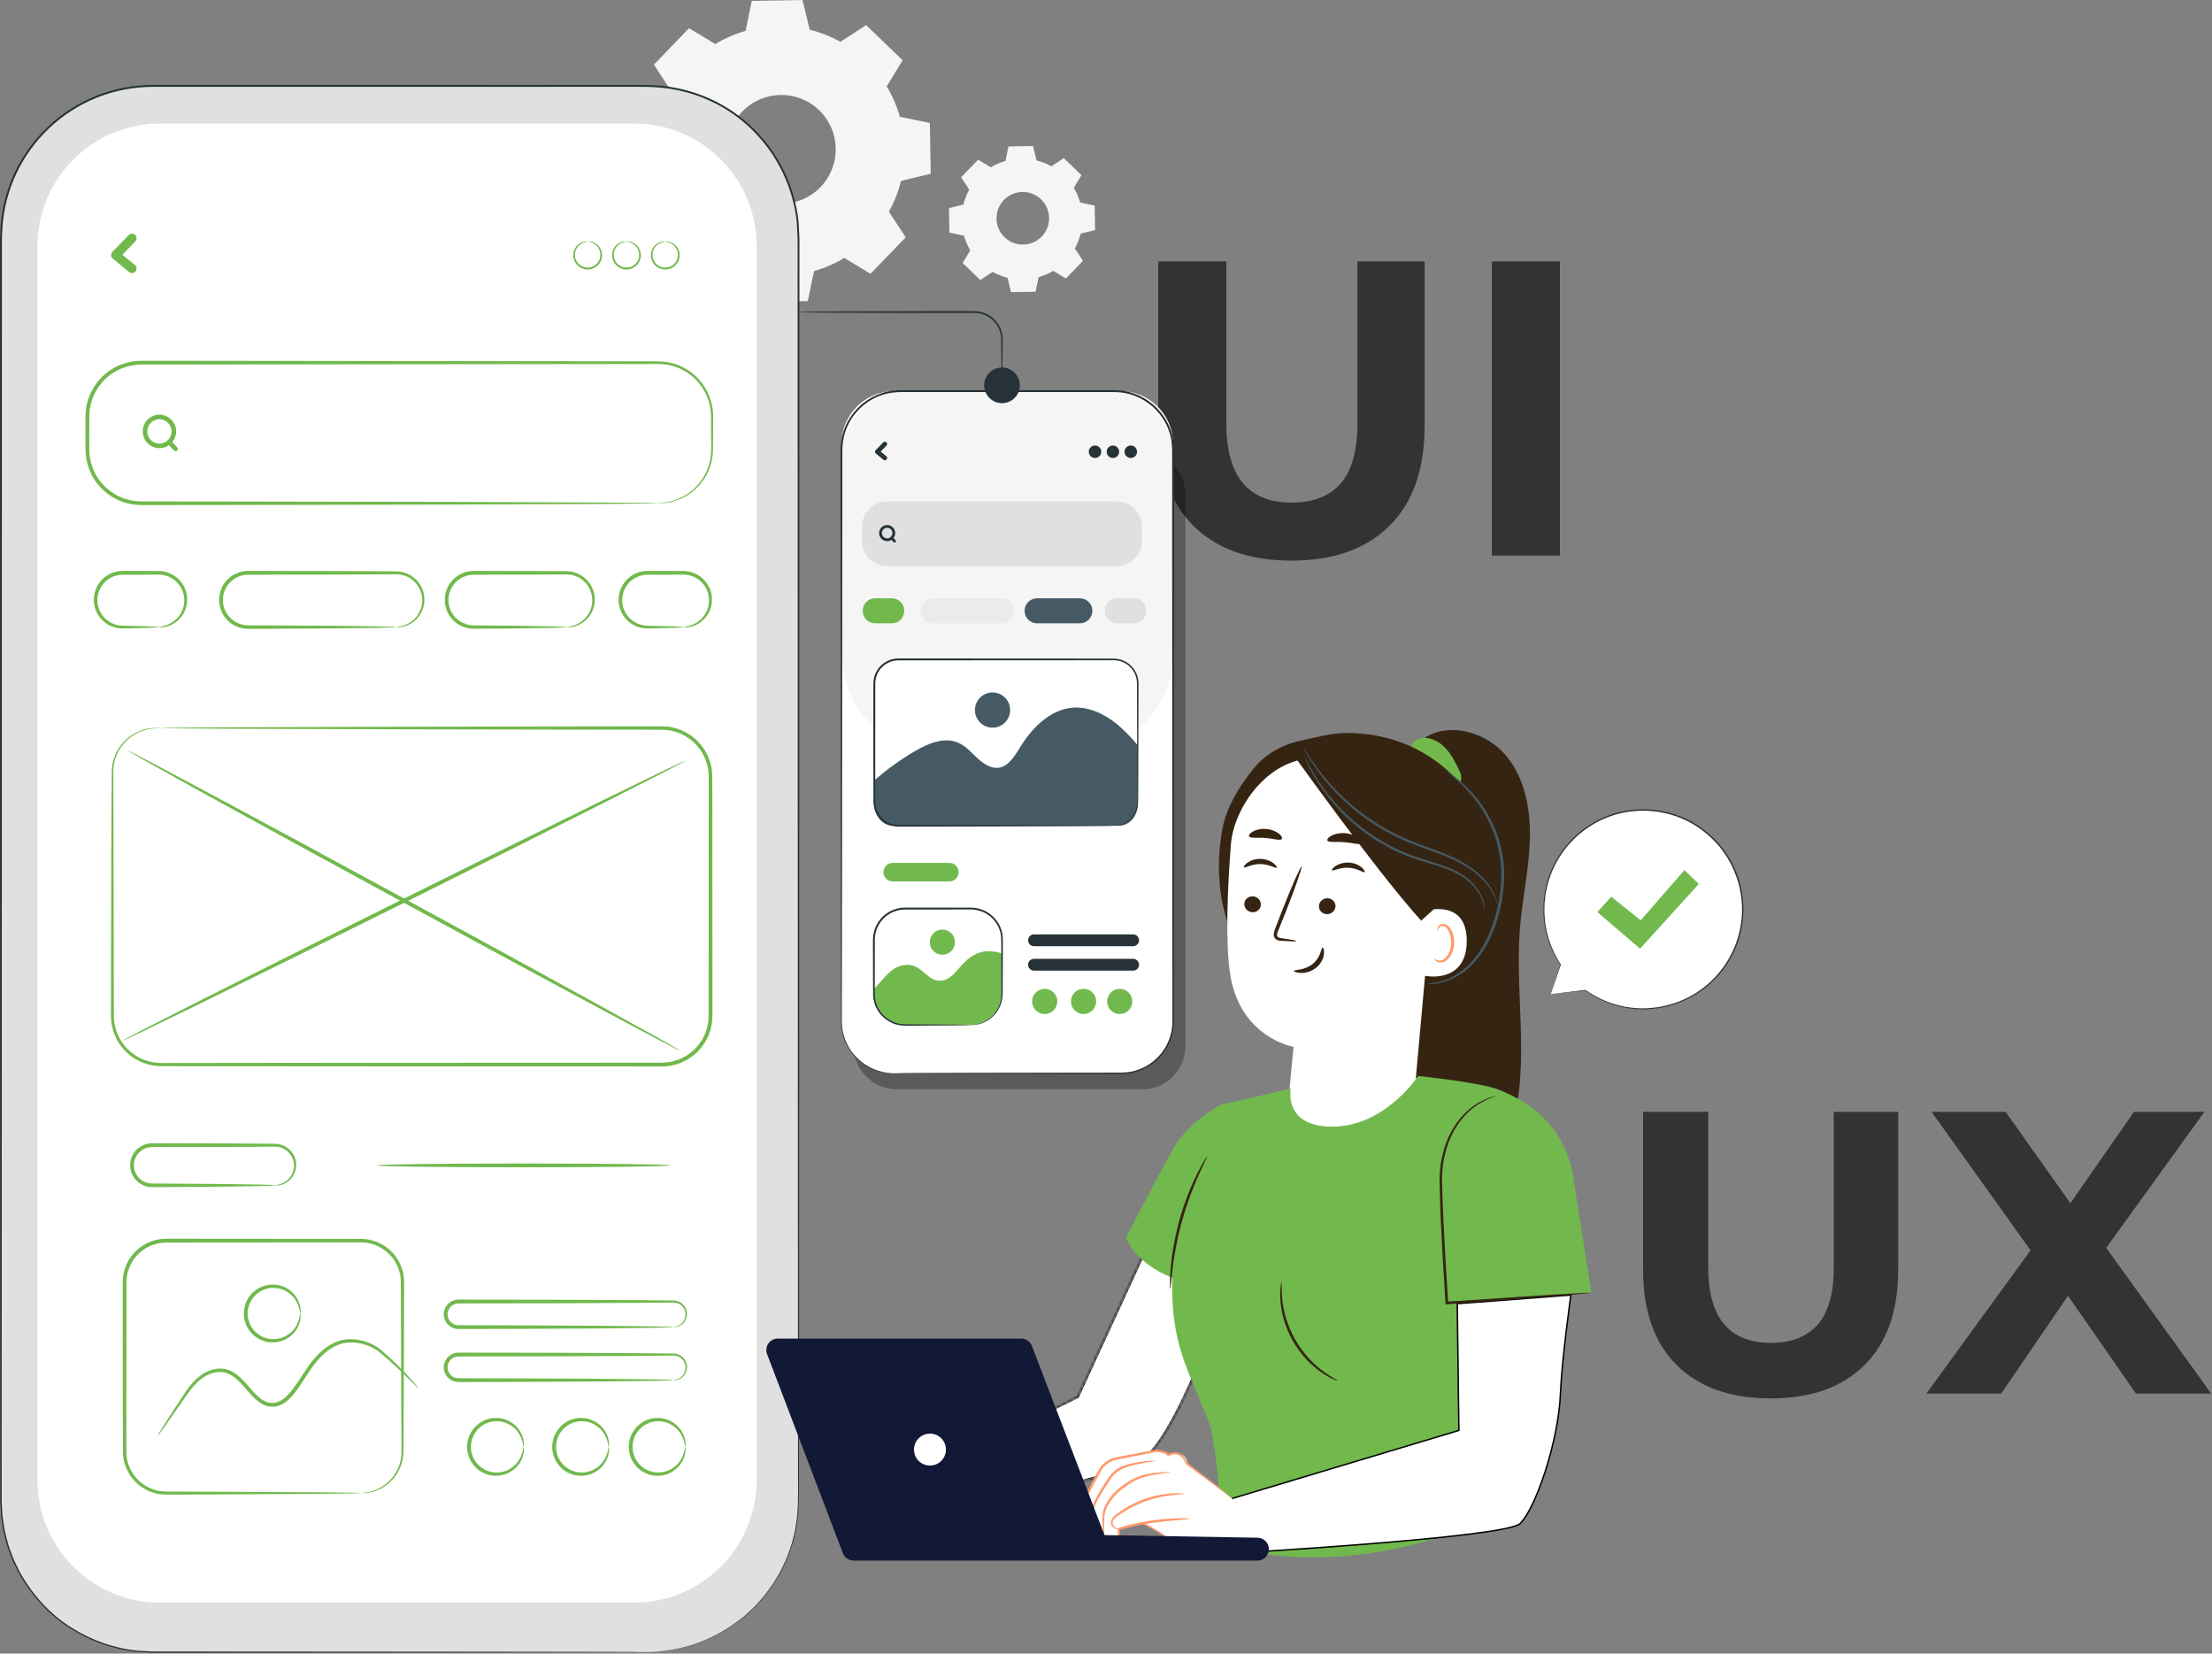 <svg width="776" height="580" viewBox="0 0 776 580" fill="none" xmlns="http://www.w3.org/2000/svg">
<rect x="0" y="0" width="776" height="580" fill="#808080" stroke="none"/>
<path d="M418.639 184.402C410.434 176.247 406.332 164.604 406.332 149.472V91.696H430.209V148.588C430.209 167.061 437.873 176.296 453.201 176.296C460.667 176.296 466.365 174.063 470.297 169.59C474.227 165.12 476.192 158.119 476.192 148.588V91.696H499.774V149.472C499.774 164.604 495.67 176.247 487.467 184.402C479.262 192.558 467.791 196.635 453.053 196.635C438.315 196.635 426.843 192.558 418.639 184.402Z" fill="#333333"/>
<path d="M523.355 91.696H547.232V194.866H523.355V91.696Z" fill="#333333"/>
<path d="M588.197 478.777C580.338 470.967 576.41 459.814 576.41 445.322V389.986H599.279V444.475C599.279 462.168 606.619 471.013 621.3 471.013C628.451 471.013 633.909 468.874 637.675 464.591C641.437 460.31 643.322 453.604 643.322 444.475V389.986H665.907V445.322C665.907 459.816 661.977 470.967 654.12 478.777C646.263 486.59 635.275 490.493 621.159 490.493C607.043 490.495 596.054 486.591 588.197 478.777Z" fill="#333333"/>
<path d="M749.334 488.8L725.478 454.498L702.044 488.8H675.789L712.35 438.546L677.624 389.985H703.598L726.325 422.03L748.629 389.985H773.332L738.888 437.699L775.732 488.798H749.334V488.8Z" fill="#333333"/>
<path d="M250.926 15.451C254.286 13.42 257.865 11.881 261.555 10.832L263.744 0.311L281.519 0L284.076 10.436C287.801 11.353 291.432 12.767 294.862 14.679L303.846 8.791L316.634 21.139L311.066 30.321C313.097 33.683 314.638 37.262 315.685 40.952L326.205 43.142L326.517 60.916L316.082 63.475C315.164 67.198 313.751 70.828 311.84 74.26L317.727 83.243L305.38 96.033L296.196 90.465C292.835 92.496 289.256 94.035 285.566 95.083L283.377 105.604L265.602 105.915L263.044 95.478C259.319 94.561 255.689 93.146 252.259 91.235L243.275 97.123L230.486 84.775L236.054 75.592C234.023 72.23 232.482 68.653 231.434 64.962L220.915 62.772L220.604 44.998L231.04 42.439C231.958 38.715 233.373 35.086 235.283 31.656L229.394 22.672L241.741 9.882L250.926 15.451ZM260.401 39.13C253.086 46.708 253.298 58.78 260.875 66.096C268.452 73.411 280.525 73.199 287.841 65.621C295.155 58.044 294.944 45.971 287.367 38.655C279.79 31.34 267.717 31.553 260.401 39.13Z" fill="#F5F5F5"/>
<path d="M347.591 58.691C349.218 57.708 350.949 56.962 352.735 56.455L353.794 51.364L362.397 51.213L363.635 56.263C365.438 56.707 367.195 57.391 368.854 58.316L373.202 55.467L379.391 61.443L376.696 65.887C377.679 67.514 378.425 69.246 378.932 71.033L384.022 72.092L384.173 80.694L379.122 81.932C378.678 83.734 377.993 85.49 377.069 87.151L379.919 91.499L373.943 97.688L369.499 94.993C367.872 95.976 366.141 96.72 364.354 97.229L363.295 102.32L354.693 102.471L353.455 97.42C351.653 96.976 349.897 96.292 348.236 95.368L343.888 98.217L337.699 92.241L340.394 87.797C339.411 86.17 338.665 84.439 338.158 82.652L333.067 81.593L332.916 72.992L337.967 71.753C338.411 69.951 339.095 68.195 340.019 66.534L337.17 62.187L343.146 55.997L347.591 58.691ZM352.177 70.151C348.636 73.818 348.739 79.661 352.406 83.201C356.073 86.742 361.917 86.638 365.456 82.972C368.997 79.305 368.894 73.461 365.227 69.922C361.56 66.381 355.718 66.484 352.177 70.151Z" fill="#F5F5F5"/>
<path d="M226.889 579.471H53.577C24.172 579.471 0.334 555.633 0.334 526.228V83.36C0.334 53.955 24.172 30.117 53.577 30.117H226.889C256.293 30.117 280.131 53.955 280.131 83.36V526.228C280.131 555.633 256.295 579.471 226.889 579.471Z" fill="#E0E0E0"/>
<path d="M226.887 579.471C226.887 579.471 228.255 579.379 230.925 579.233C232.266 579.232 233.901 578.893 235.858 578.606C236.347 578.531 236.856 578.452 237.383 578.37C237.91 578.28 238.44 578.108 238.997 577.973C240.108 577.685 241.295 577.377 242.555 577.05C247.496 575.44 253.493 572.809 259.512 568.118C259.893 567.832 260.278 567.544 260.665 567.253C261.025 566.927 261.388 566.598 261.753 566.266C262.484 565.6 263.228 564.922 263.985 564.232C264.76 563.559 265.397 562.725 266.129 561.958C266.822 561.155 267.612 560.412 268.255 559.524C269.545 557.752 271.002 556.009 272.131 553.96C272.707 552.947 273.411 551.984 273.91 550.889C274.43 549.807 274.957 548.708 275.493 547.594C276.055 546.492 276.385 545.272 276.851 544.092C277.068 543.495 277.288 542.895 277.508 542.29C277.722 541.684 277.844 541.044 278.018 540.416C278.326 539.15 278.705 537.881 278.965 536.569C279.166 535.246 279.369 533.907 279.575 532.551C280.147 527.099 279.94 521.311 279.972 515.285C279.963 503.223 279.954 490.121 279.945 476.043C279.931 447.885 279.914 415.823 279.895 380.382C279.874 309.497 279.849 225.095 279.822 131.378C279.821 119.663 279.819 107.802 279.816 95.805C279.816 92.806 279.815 89.797 279.815 86.782C279.869 83.757 279.703 80.757 279.51 77.749C278.86 71.749 277.145 65.846 274.496 60.364C269.217 49.405 259.983 40.136 248.569 35.125C242.895 32.587 236.745 31.057 230.486 30.629C227.361 30.405 224.19 30.444 221.016 30.447C217.843 30.447 214.663 30.447 211.476 30.449C160.484 30.451 107.688 30.453 53.614 30.455C46.89 30.477 40.197 31.756 33.999 34.24C27.798 36.715 22.101 40.376 17.284 44.933C12.462 49.487 8.521 54.937 5.725 60.9C2.921 66.86 1.275 73.328 0.845 79.852C0.609 83.11 0.674 86.406 0.667 89.685C0.667 92.966 0.667 96.24 0.667 99.508C0.667 106.044 0.666 112.554 0.666 119.038C0.665 132.007 0.665 144.871 0.663 157.623C0.657 208.627 0.651 257.824 0.644 304.691C0.634 351.557 0.622 396.092 0.613 437.771C0.607 458.611 0.6 478.735 0.594 498.081C0.595 507.754 0.596 517.231 0.598 526.505C0.656 527.659 0.714 528.808 0.77 529.953L0.858 531.67L1.116 533.366C1.288 534.494 1.459 535.619 1.63 536.742C1.878 537.847 2.185 538.939 2.458 540.034C2.918 542.252 3.855 544.307 4.577 546.417C4.975 547.458 5.52 548.435 5.982 549.441C6.478 550.432 6.893 551.463 7.508 552.383C11.934 559.993 17.971 566.492 25.118 570.914C32.207 575.409 40.136 578.119 48.041 578.971C50.024 579.086 51.995 579.197 53.955 579.265C55.922 579.267 57.874 579.268 59.812 579.268C63.689 579.271 67.507 579.272 71.266 579.274C78.785 579.28 86.068 579.283 93.107 579.287C121.26 579.309 145.51 579.328 165.331 579.344C185.147 579.371 200.536 579.393 210.975 579.407C216.189 579.421 220.166 579.433 222.845 579.44C225.518 579.448 226.887 579.471 226.887 579.471C226.887 579.471 225.518 579.495 222.843 579.506C220.164 579.514 216.187 579.524 210.974 579.54C200.534 579.554 185.146 579.576 165.33 579.603C145.509 579.618 121.259 579.637 93.106 579.659C86.066 579.663 78.784 579.668 71.265 579.672C67.505 579.675 63.687 579.676 59.811 579.679C57.873 579.68 55.92 579.681 53.954 579.682C51.984 579.617 49.995 579.507 47.996 579.392C40.026 578.541 32.027 575.817 24.873 571.291C17.661 566.837 11.566 560.29 7.094 552.615C6.472 551.688 6.052 550.648 5.55 549.648C5.083 548.633 4.534 547.647 4.131 546.597C3.4 544.469 2.455 542.394 1.986 540.157C1.71 539.053 1.401 537.951 1.15 536.835C0.976 535.703 0.802 534.568 0.629 533.43L0.367 531.719L0.277 529.987C0.218 528.83 0.16 527.67 0.101 526.507C0.093 517.232 0.085 507.753 0.076 498.08C0.07 478.734 0.064 458.609 0.057 437.77C0.047 396.091 0.037 351.556 0.026 304.69C0.02 257.823 0.013 208.626 0.007 157.621C0.006 144.87 0.006 132.006 0.004 119.037C0.004 112.553 0.003 106.043 0.003 99.507C0.003 96.239 0.003 92.965 0.003 89.684C0.011 86.403 -0.056 83.122 0.182 79.807C0.617 73.202 2.284 66.65 5.123 60.614C7.955 54.575 11.945 49.057 16.826 44.446C21.703 39.83 27.473 36.123 33.753 33.616C40.03 31.1 46.809 29.805 53.617 29.783C107.691 29.786 160.487 29.788 211.478 29.79C214.665 29.79 217.846 29.79 221.018 29.791C224.191 29.788 227.353 29.748 230.532 29.975C236.867 30.41 243.094 31.96 248.839 34.531C260.393 39.609 269.734 48.989 275.076 60.084C277.754 65.634 279.489 71.608 280.144 77.681C280.341 80.723 280.505 83.77 280.451 86.779C280.451 89.796 280.449 92.804 280.449 95.803C280.447 107.801 280.445 119.661 280.443 131.375C280.416 225.093 280.391 309.494 280.371 380.379C280.353 415.82 280.336 447.883 280.321 476.04C280.31 490.118 280.301 503.221 280.292 515.282C280.251 521.308 280.451 527.09 279.865 532.583C279.655 533.946 279.449 535.292 279.245 536.622C278.981 537.939 278.597 539.214 278.284 540.487C278.108 541.118 277.984 541.761 277.768 542.37C277.546 542.977 277.324 543.581 277.104 544.18C276.633 545.365 276.3 546.589 275.732 547.696C275.191 548.814 274.66 549.917 274.135 551.004C273.632 552.103 272.924 553.069 272.342 554.085C271.204 556.142 269.736 557.89 268.437 559.666C267.788 560.555 266.991 561.302 266.295 562.105C265.559 562.873 264.917 563.708 264.137 564.383C263.375 565.074 262.626 565.752 261.891 566.419C261.523 566.751 261.158 567.081 260.797 567.408C260.407 567.698 260.019 567.987 259.637 568.272C253.581 572.965 247.557 575.584 242.596 577.178C241.331 577.501 240.14 577.803 239.026 578.088C238.466 578.22 237.934 578.389 237.407 578.476C236.878 578.556 236.367 578.632 235.876 578.706C233.913 578.982 232.275 579.309 230.931 579.3C228.255 579.425 226.887 579.471 226.887 579.471Z" fill="#263238"/>
<path d="M222.422 562.12H56.163C32.404 562.12 13.143 542.859 13.143 519.1V86.352C13.143 62.592 32.404 43.331 56.163 43.331H222.421C246.18 43.331 265.441 62.592 265.441 86.352V519.1C265.443 542.859 246.182 562.12 222.422 562.12Z" fill="white"/>
<path d="M230.918 176.51C230.905 176.395 232.716 176.557 235.943 175.674C237.533 175.198 239.481 174.437 241.478 173.04C243.468 171.652 245.498 169.624 247.067 166.891C247.835 165.522 248.51 163.986 248.911 162.287C249.161 161.449 249.259 160.559 249.395 159.657C249.45 158.741 249.52 157.824 249.499 156.844C249.49 154.902 249.481 152.877 249.471 150.771C249.434 148.675 249.524 146.446 249.35 144.249C248.9 139.839 246.713 135.251 242.846 132.004C240.934 130.375 238.616 129.108 236.065 128.391C233.51 127.612 230.784 127.64 227.91 127.671C182.251 127.721 119.198 127.791 49.558 127.868C45.352 127.893 41.208 129.362 37.992 131.998C34.79 134.645 32.548 138.359 31.698 142.363C31.281 144.37 31.308 146.407 31.311 148.539C31.309 150.643 31.309 152.74 31.308 154.827C31.335 156.936 31.208 158.974 31.621 160.927C31.993 162.89 32.674 164.782 33.63 166.517C35.568 169.976 38.637 172.738 42.194 174.311C43.981 175.085 45.871 175.571 47.788 175.78C49.681 175.923 51.719 175.854 53.68 175.874C61.58 175.881 69.313 175.889 76.858 175.897C107.036 175.951 134.213 176 157.041 176.041C179.854 176.131 198.319 176.203 211.097 176.255C217.468 176.309 222.418 176.351 225.794 176.381C227.463 176.41 228.739 176.432 229.617 176.448C230.036 176.462 230.358 176.474 230.591 176.481C230.807 176.486 230.918 176.498 230.918 176.51C230.918 176.521 230.807 176.533 230.59 176.544C230.358 176.552 230.036 176.564 229.615 176.579C228.739 176.595 227.462 176.616 225.793 176.646C222.417 176.674 217.467 176.717 211.095 176.772C198.317 176.822 179.853 176.896 157.039 176.985C134.212 177.026 107.035 177.075 76.857 177.129C69.312 177.136 61.579 177.144 53.679 177.152C51.692 177.134 49.755 177.214 47.664 177.062C45.613 176.843 43.583 176.324 41.669 175.498C37.853 173.818 34.566 170.864 32.482 167.158C31.454 165.299 30.72 163.269 30.321 161.165L30.081 159.574L29.999 157.964C29.964 156.902 29.989 155.876 29.981 154.827C29.98 152.74 29.98 150.643 29.979 148.539C29.975 146.468 29.941 144.251 30.39 142.092C31.299 137.79 33.706 133.802 37.141 130.964C40.588 128.133 45.045 126.55 49.555 126.528C119.195 126.606 182.248 126.675 227.907 126.725C229.341 126.745 230.725 126.689 232.164 126.799C233.587 126.873 234.977 127.15 236.313 127.526C238.985 128.294 241.405 129.639 243.395 131.354C247.417 134.776 249.662 139.584 250.094 144.177C250.256 146.504 250.143 148.656 250.164 150.773C250.153 152.88 250.144 154.905 250.135 156.847C250.221 160.775 249.167 164.388 247.517 167.154C245.869 169.943 243.758 171.988 241.702 173.37C239.639 174.763 237.639 175.497 236.013 175.937C235.603 176.036 235.217 176.13 234.854 176.217C234.489 176.289 234.142 176.322 233.825 176.369C233.191 176.466 232.657 176.524 232.222 176.515C231.801 176.521 231.478 176.526 231.245 176.53C231.027 176.526 230.918 176.521 230.918 176.51Z" fill="#71B94D"/>
<path d="M206.163 84.715C206.165 84.776 205.74 84.78 205.035 84.99C204.343 85.197 203.337 85.685 202.573 86.73C201.806 87.74 201.386 89.388 201.987 90.969C202.54 92.538 204.215 93.882 206.163 93.865C208.111 93.883 209.786 92.54 210.339 90.969C210.94 89.388 210.521 87.74 209.754 86.73C208.989 85.685 207.984 85.197 207.291 84.99C206.586 84.78 206.161 84.776 206.163 84.715C206.16 84.684 206.587 84.597 207.353 84.737C208.102 84.876 209.231 85.327 210.128 86.441C211.027 87.517 211.57 89.362 210.918 91.18C210.325 92.982 208.407 94.556 206.161 94.534C203.917 94.556 201.999 92.982 201.406 91.18C200.754 89.362 201.297 87.517 202.195 86.441C203.092 85.326 204.22 84.876 204.97 84.736C205.738 84.596 206.166 84.684 206.163 84.715Z" fill="#71B94D"/>
<path d="M219.776 84.715C219.778 84.776 219.354 84.78 218.648 84.99C217.956 85.197 216.951 85.685 216.186 86.73C215.419 87.74 215 89.388 215.601 90.969C216.154 92.538 217.829 93.882 219.776 93.865C221.725 93.883 223.399 92.54 223.952 90.969C224.554 89.388 224.134 87.74 223.367 86.73C222.602 85.685 221.597 85.197 220.905 84.99C220.199 84.78 219.775 84.776 219.776 84.715C219.773 84.684 220.201 84.597 220.966 84.737C221.716 84.876 222.844 85.327 223.741 86.441C224.64 87.517 225.183 89.362 224.532 91.18C223.938 92.982 222.021 94.556 219.775 94.534C217.53 94.556 215.612 92.982 215.019 91.18C214.368 89.362 214.911 87.517 215.808 86.441C216.705 85.326 217.834 84.876 218.583 84.736C219.351 84.596 219.78 84.684 219.776 84.715Z" fill="#71B94D"/>
<path d="M233.388 84.715C233.39 84.776 232.966 84.78 232.26 84.99C231.568 85.197 230.563 85.685 229.798 86.73C229.031 87.74 228.612 89.388 229.213 90.969C229.766 92.538 231.441 93.882 233.388 93.865C235.337 93.883 237.011 92.54 237.564 90.969C238.166 89.388 237.746 87.74 236.979 86.73C236.214 85.685 235.209 85.197 234.517 84.99C233.81 84.78 233.385 84.776 233.388 84.715C233.385 84.684 233.813 84.597 234.58 84.737C235.329 84.876 236.458 85.327 237.355 86.441C238.253 87.517 238.796 89.362 238.145 91.18C237.552 92.982 235.634 94.556 233.388 94.534C231.143 94.556 229.225 92.982 228.632 91.18C227.981 89.362 228.524 87.517 229.421 86.441C230.318 85.326 231.447 84.876 232.196 84.736C232.962 84.596 233.39 84.684 233.388 84.715Z" fill="#71B94D"/>
<path d="M45.169 82.43C43.26 84.397 41.349 86.362 39.439 88.329C38.877 88.908 38.76 90.043 39.439 90.604C41.349 92.182 43.26 93.759 45.169 95.337C45.839 95.891 46.789 95.992 47.445 95.337C48.015 94.767 48.118 93.618 47.445 93.061C45.535 91.484 43.625 89.907 41.715 88.329C41.715 89.087 41.715 89.845 41.715 90.604C43.625 88.638 45.535 86.672 47.445 84.706C48.05 84.083 48.066 83.052 47.445 82.43C46.835 81.821 45.777 81.806 45.169 82.43Z" fill="#71B94D"/>
<path d="M60.205 151.319C60.181 153.085 59.096 154.725 57.412 155.331C55.695 155.95 53.751 155.419 52.599 153.999C51.483 152.624 51.361 150.637 52.265 149.124C53.164 147.619 54.962 146.788 56.692 147.109C58.724 147.488 60.177 149.266 60.205 151.319C60.219 152.354 61.828 152.357 61.814 151.319C61.781 148.858 60.268 146.678 57.966 145.803C55.685 144.935 52.963 145.666 51.418 147.553C49.857 149.459 49.601 152.195 50.875 154.327C52.147 156.456 54.628 157.529 57.051 157.093C59.81 156.596 61.777 154.076 61.814 151.319C61.828 150.283 60.219 150.283 60.205 151.319Z" fill="#71B94D"/>
<path d="M58.821 155.601C59.46 156.309 60.099 157.017 60.738 157.725C60.83 157.827 60.922 157.928 61.014 158.03C61.297 158.343 61.867 158.339 62.152 158.03C62.459 157.695 62.453 157.227 62.152 156.892C61.512 156.184 60.873 155.477 60.234 154.769C60.142 154.667 60.05 154.565 59.958 154.464C59.675 154.151 59.104 154.155 58.821 154.464C58.513 154.8 58.518 155.268 58.821 155.601Z" fill="#71B94D"/>
<path d="M55.646 219.95C55.63 219.798 56.873 219.914 58.825 219.116C59.79 218.723 60.915 218.073 61.958 217.036C62.994 216.007 63.933 214.554 64.372 212.779C64.837 211.017 64.742 208.918 63.913 206.956C63.068 205.008 61.423 203.227 59.233 202.283C58.144 201.809 56.931 201.548 55.688 201.549C54.359 201.555 53.001 201.558 51.618 201.564C48.851 201.567 45.987 201.573 43.055 201.578C40.318 201.582 37.708 202.888 36.115 204.92C34.494 206.937 33.893 209.564 34.283 211.908C34.651 214.265 35.98 216.294 37.666 217.583C38.508 218.234 39.436 218.711 40.376 219.028C41.327 219.33 42.27 219.448 43.198 219.476C47.043 219.536 50.155 219.608 52.306 219.69C54.458 219.768 55.646 219.857 55.646 219.95C55.646 220.042 54.456 220.13 52.306 220.211C50.155 220.291 47.044 220.363 43.198 220.423C42.205 220.427 41.131 220.327 40.068 220.015C39.01 219.691 37.957 219.181 36.996 218.469C35.072 217.064 33.519 214.794 33.062 212.111C32.581 209.455 33.236 206.429 35.086 204.102C36.894 201.761 39.903 200.235 43.053 200.235C45.986 200.24 48.849 200.244 51.616 200.25C52.999 200.256 54.359 200.262 55.691 200.269C57.11 200.282 58.494 200.597 59.728 201.153C62.212 202.263 64.034 204.314 64.934 206.527C65.823 208.756 65.857 211.094 65.285 213.026C64.736 214.974 63.642 216.521 62.472 217.579C61.293 218.647 60.049 219.269 59.001 219.607C57.951 219.96 57.089 220.024 56.517 220.041C55.943 220.026 55.646 219.995 55.646 219.95Z" fill="#71B94D"/>
<path d="M239.741 219.951C239.726 219.799 240.969 219.915 242.92 219.117C243.886 218.724 245.011 218.074 246.053 217.037C247.089 216.008 248.029 214.555 248.468 212.78C248.932 211.018 248.837 208.919 248.008 206.957C247.164 205.009 245.519 203.227 243.328 202.284C242.24 201.81 241.027 201.549 239.784 201.55C238.454 201.556 237.096 201.559 235.715 201.565C232.948 201.568 230.084 201.574 227.152 201.579C224.415 201.583 221.805 202.889 220.212 204.921C218.591 206.938 217.99 209.565 218.38 211.909C218.748 214.266 220.077 216.295 221.763 217.584C222.605 218.235 223.533 218.712 224.473 219.029C225.424 219.331 226.367 219.449 227.295 219.477C231.14 219.537 234.252 219.609 236.403 219.691C238.552 219.769 239.741 219.858 239.741 219.951C239.741 220.043 238.552 220.131 236.401 220.212C234.251 220.292 231.14 220.364 227.294 220.424C226.3 220.428 225.227 220.328 224.164 220.016C223.106 219.692 222.053 219.182 221.092 218.47C219.167 217.065 217.615 214.794 217.158 212.112C216.677 209.456 217.332 206.43 219.182 204.103C220.99 201.762 223.999 200.236 227.149 200.236C230.082 200.241 232.944 200.245 235.712 200.25C237.095 200.257 238.454 200.263 239.786 200.27C241.206 200.283 242.59 200.598 243.824 201.154C246.308 202.263 248.129 204.315 249.03 206.528C249.918 208.757 249.953 211.095 249.38 213.027C248.832 214.975 247.738 216.522 246.568 217.58C245.389 218.648 244.144 219.27 243.097 219.608C242.047 219.961 241.184 220.025 240.613 220.042C240.037 220.026 239.741 219.996 239.741 219.951Z" fill="#71B94D"/>
<path d="M138.993 219.95C138.991 219.873 139.572 219.897 140.624 219.664C141.664 219.439 143.221 218.945 144.784 217.65C146.315 216.376 147.828 214.206 148.093 211.36C148.21 209.952 148.005 208.416 147.394 206.944C146.757 205.488 145.712 204.094 144.264 203.084C142.834 202.06 141.015 201.444 139.1 201.429C137.079 201.439 134.979 201.451 132.804 201.461C128.447 201.48 123.793 201.501 118.898 201.523C109.101 201.54 98.335 201.556 87.036 201.576C84.395 201.569 81.852 202.807 80.213 204.779C78.567 206.754 77.889 209.408 78.294 211.858C78.678 214.311 80.132 216.523 82.136 217.833C83.132 218.494 84.251 218.945 85.4 219.162C85.98 219.273 86.551 219.309 87.146 219.324C87.765 219.327 88.381 219.328 88.994 219.331C98.779 219.385 107.596 219.434 115.016 219.475C122.391 219.565 128.373 219.637 132.56 219.689C134.598 219.743 136.196 219.784 137.33 219.815C138.42 219.859 138.993 219.904 138.993 219.95C138.993 219.996 138.42 220.041 137.33 220.085C136.196 220.115 134.598 220.157 132.56 220.211C128.373 220.263 122.391 220.335 115.016 220.424C107.595 220.465 98.779 220.514 88.994 220.568C88.381 220.57 87.766 220.572 87.146 220.574C86.501 220.564 85.826 220.524 85.171 220.402C83.856 220.162 82.573 219.654 81.43 218.902C79.132 217.414 77.45 214.89 76.998 212.072C76.522 209.266 77.297 206.203 79.188 203.931C81.063 201.661 84.001 200.227 87.037 200.238C98.337 200.258 109.102 200.274 118.899 200.291C123.794 200.313 128.447 200.334 132.805 200.353C134.984 200.368 137.088 200.383 139.113 200.397C141.246 200.442 143.257 201.16 144.817 202.317C146.396 203.459 147.519 205.012 148.182 206.62C148.821 208.245 149.003 209.92 148.838 211.437C148.475 214.511 146.776 216.779 145.109 218.058C143.408 219.361 141.754 219.785 140.67 219.932C140.121 220.01 139.701 220.017 139.418 219.999C139.136 219.989 138.993 219.972 138.993 219.95Z" fill="#71B94D"/>
<path d="M198.708 219.95C198.707 219.891 199.147 219.865 199.954 219.722C200.756 219.583 201.952 219.281 203.27 218.481C204.575 217.694 206.028 216.381 206.934 214.409C207.849 212.477 208.159 209.855 207.201 207.33C206.291 204.827 203.998 202.484 200.931 201.751C200.172 201.543 199.385 201.491 198.563 201.479C197.704 201.484 196.833 201.489 195.949 201.494C194.179 201.503 192.359 201.512 190.493 201.523C183.02 201.54 174.815 201.556 166.201 201.576C164.197 201.596 162.225 202.262 160.702 203.492C159.18 204.71 158.062 206.4 157.617 208.24C157.134 210.069 157.288 212.02 157.952 213.71C158.616 215.412 159.81 216.842 161.25 217.828C161.979 218.311 162.765 218.677 163.572 218.949C164.39 219.185 165.224 219.333 166.055 219.35C167.82 219.364 169.534 219.378 171.192 219.391C174.509 219.421 177.6 219.448 180.429 219.474C186.077 219.534 190.647 219.606 193.805 219.687C195.384 219.727 196.61 219.77 197.441 219.814C198.272 219.859 198.708 219.904 198.708 219.95C198.708 219.996 198.272 220.041 197.441 220.085C196.609 220.129 195.384 220.17 193.805 220.211C190.646 220.291 186.076 220.363 180.429 220.424C177.6 220.449 174.509 220.476 171.192 220.506C169.528 220.515 167.807 220.523 166.036 220.532C165.096 220.524 164.149 220.37 163.217 220.107C162.296 219.811 161.397 219.402 160.563 218.857C158.912 217.752 157.537 216.131 156.762 214.188C155.988 212.252 155.801 210.025 156.344 207.92C156.851 205.802 158.124 203.852 159.873 202.451C161.621 201.034 163.898 200.258 166.201 200.238C174.815 200.258 183.02 200.274 190.493 200.291C192.359 200.3 194.179 200.31 195.949 200.319C196.833 200.325 197.704 200.33 198.563 200.336C199.452 200.358 200.364 200.434 201.207 200.677C204.647 201.556 207.145 204.219 208.091 207.008C209.089 209.824 208.665 212.679 207.609 214.74C206.56 216.84 204.947 218.178 203.527 218.938C202.093 219.711 200.826 219.936 199.99 219.992C199.149 220.049 198.707 219.982 198.708 219.95Z" fill="#71B94D"/>
<path d="M56.497 255.352C56.497 255.363 56.359 255.375 56.089 255.388C55.806 255.397 55.404 255.41 54.878 255.426C53.819 255.501 52.216 255.571 50.243 256.229C48.294 256.888 45.952 258.111 43.875 260.31C41.806 262.48 40.065 265.715 39.756 269.623C39.792 285.496 39.842 308.444 39.905 336.797C39.913 340.343 39.919 343.974 39.927 347.686C39.931 349.542 39.935 351.418 39.937 353.314C39.959 355.222 39.855 357.134 40.177 358.967C40.756 362.67 42.678 366.248 45.648 368.786C48.585 371.351 52.511 372.853 56.56 372.844C73.241 372.825 91.063 372.804 109.818 372.782C147.329 372.766 188.567 372.749 231.852 372.73C237.084 372.834 242.234 370.342 245.282 366.181C246.825 364.133 247.907 361.734 248.324 359.215C248.75 356.736 248.541 354.045 248.594 351.413C248.598 340.871 248.6 330.484 248.604 320.276C248.609 310.069 248.616 300.043 248.621 290.224C248.625 285.315 248.627 280.456 248.631 275.654C248.625 274.46 248.651 273.243 248.616 272.076C248.586 270.925 248.455 269.782 248.191 268.67C247.674 266.444 246.684 264.347 245.326 262.541C242.622 258.912 238.421 256.529 234.032 256.063C232.942 255.967 231.836 255.939 230.687 255.951C229.552 255.95 228.422 255.949 227.295 255.948C225.042 255.945 222.803 255.942 220.583 255.94C211.697 255.928 203.071 255.917 194.73 255.906C178.049 255.877 162.511 255.85 148.325 255.824C119.963 255.734 97.009 255.662 81.132 255.61C73.207 255.556 67.052 255.514 62.863 255.484C60.784 255.455 59.195 255.433 58.112 255.417C57.586 255.402 57.184 255.392 56.901 255.384C56.633 255.375 56.497 255.363 56.497 255.352C56.497 255.34 56.633 255.329 56.905 255.317C57.188 255.309 57.59 255.298 58.116 255.282C59.2 255.267 60.788 255.245 62.867 255.215C67.056 255.187 73.211 255.144 81.134 255.089C97.012 255.039 119.964 254.966 148.328 254.877C162.514 254.852 178.052 254.824 194.732 254.794C203.072 254.784 211.7 254.773 220.586 254.761C222.807 254.758 225.045 254.756 227.299 254.753C228.425 254.752 229.557 254.751 230.691 254.749C231.81 254.734 232.984 254.758 234.168 254.861C238.883 255.352 243.403 257.903 246.316 261.797C247.779 263.734 248.849 265.991 249.409 268.386C249.694 269.583 249.839 270.813 249.872 272.049C249.909 273.268 249.884 274.447 249.893 275.653C249.896 280.456 249.899 285.314 249.903 290.223C249.908 300.042 249.913 310.068 249.92 320.275C249.923 330.481 249.926 340.869 249.93 351.412C249.93 352.73 249.93 354.05 249.931 355.372C249.942 356.671 249.891 358.106 249.643 359.447C249.191 362.172 248.024 364.769 246.356 366.984C243.075 371.481 237.457 374.184 231.855 374.067C188.571 374.049 147.333 374.031 109.822 374.014C91.068 373.992 73.246 373.972 56.564 373.952C52.255 373.952 48.06 372.333 44.945 369.592C41.793 366.88 39.761 363.065 39.159 359.127C38.971 358.147 38.961 357.144 38.922 356.17C38.923 355.213 38.926 354.259 38.927 353.31C38.931 351.414 38.935 349.538 38.937 347.682C38.945 343.97 38.953 340.339 38.959 336.793C39.049 308.414 39.027 285.484 39.237 269.577C39.598 265.539 41.437 262.227 43.587 260.03C45.751 257.805 48.166 256.598 50.162 255.968C52.183 255.34 53.811 255.314 54.878 255.285C55.404 255.298 55.806 255.307 56.089 255.314C56.359 255.33 56.496 255.34 56.497 255.352Z" fill="#71B94D"/>
<path d="M44.987 263.339C45.163 263.014 88.629 286.288 142.057 315.317C195.503 344.356 238.673 368.153 238.496 368.477C238.319 368.803 194.864 345.534 141.416 316.494C87.988 287.466 44.81 263.665 44.987 263.339Z" fill="#71B94D"/>
<path d="M240.338 266.88C240.502 267.212 196.489 289.432 142.044 316.506C87.58 343.589 43.31 365.268 43.145 364.936C42.98 364.605 86.983 342.388 141.447 315.305C195.892 288.232 240.173 266.548 240.338 266.88Z" fill="#71B94D"/>
<path d="M96.477 415.752C96.475 415.683 96.938 415.69 97.769 415.492C98.589 415.296 99.815 414.856 100.985 413.764C102.139 412.701 103.198 410.876 103.137 408.629C103.114 406.427 101.754 403.863 99.189 402.738C98.558 402.464 97.874 402.277 97.159 402.204C96.467 402.156 95.641 402.188 94.844 402.188C93.233 402.201 91.555 402.214 89.822 402.227C86.348 402.246 82.64 402.267 78.74 402.289C70.93 402.306 62.353 402.322 53.349 402.342C51.301 402.34 49.326 403.366 48.176 404.996C46.988 406.599 46.692 408.741 47.243 410.581C47.806 412.423 49.218 413.948 50.944 414.64C51.817 414.996 52.701 415.127 53.669 415.121C54.668 415.125 55.656 415.129 56.632 415.133C64.426 415.187 71.45 415.235 77.369 415.277C83.272 415.337 88.049 415.409 91.35 415.489C93 415.529 94.281 415.571 95.15 415.615C96.022 415.66 96.477 415.705 96.477 415.752C96.477 415.798 96.02 415.843 95.152 415.887C94.283 415.931 93.001 415.973 91.351 416.013C88.049 416.093 83.273 416.165 77.371 416.225C71.451 416.266 64.428 416.315 56.633 416.369C55.657 416.373 54.669 416.377 53.67 416.381C52.642 416.402 51.489 416.248 50.464 415.828C48.387 415.009 46.678 413.192 45.989 410.968C45.311 408.751 45.665 406.165 47.096 404.218C48.478 402.249 50.876 400.997 53.351 401.003C62.355 401.022 70.933 401.039 78.743 401.056C82.642 401.078 86.35 401.098 89.824 401.118C91.559 401.13 93.235 401.143 94.847 401.156C95.66 401.17 96.414 401.146 97.264 401.218C98.086 401.317 98.869 401.547 99.584 401.876C102.493 403.224 103.94 406.173 103.888 408.62C103.879 411.121 102.63 413.073 101.333 414.153C100.017 415.265 98.689 415.64 97.821 415.757C97.38 415.812 97.045 415.825 96.818 415.803C96.592 415.792 96.477 415.775 96.477 415.752Z" fill="#71B94D"/>
<path d="M126.629 523.696C126.621 523.602 127.862 523.689 130.086 523.128C132.255 522.561 135.566 521.122 138.14 517.601C139.421 515.87 140.42 513.615 140.742 511.015C140.91 509.729 140.863 508.342 140.854 506.886C140.845 505.437 140.836 503.931 140.827 502.372C140.797 496.132 140.764 489.031 140.728 481.184C140.703 473.332 140.675 464.734 140.645 455.504C140.643 454.35 140.639 453.186 140.636 452.014C140.63 450.844 140.652 449.639 140.567 448.515C140.389 446.228 139.564 443.978 138.285 442.003C135.671 438.054 130.899 435.48 125.824 435.767C105.064 435.784 82.244 435.802 58.29 435.82C56.859 435.845 55.442 436.057 54.081 436.468C52.728 436.905 51.457 437.553 50.296 438.353C47.997 439.982 46.185 442.292 45.249 444.914C44.163 447.514 44.409 450.359 44.373 453.26C44.371 456.132 44.369 458.982 44.366 461.806C44.352 473.103 44.339 483.999 44.328 494.381C44.325 499.565 44.322 504.621 44.321 509.532C44.409 514.275 47.069 518.667 50.849 520.994C52.728 522.169 54.844 522.909 56.983 523.095C58.038 523.173 59.146 523.173 60.242 523.171C61.335 523.175 62.418 523.178 63.488 523.182C67.773 523.197 71.885 523.211 75.811 523.225C91.495 523.315 104.195 523.388 112.996 523.438C117.371 523.492 120.773 523.534 123.106 523.564C124.246 523.592 125.12 523.615 125.736 523.631C126.325 523.65 126.629 523.673 126.629 523.696C126.629 523.72 126.325 523.743 125.733 523.765C125.119 523.78 124.244 523.802 123.103 523.832C120.77 523.861 117.368 523.902 112.993 523.958C104.192 524.008 91.493 524.081 75.808 524.171C71.883 524.186 67.771 524.2 63.486 524.215C62.415 524.219 61.333 524.222 60.24 524.225C59.15 524.233 58.052 524.243 56.883 524.165C54.581 523.977 52.291 523.193 50.256 521.934C46.166 519.447 43.257 514.71 43.14 509.566C43.123 504.643 43.108 499.575 43.09 494.379C43.077 483.998 43.064 473.101 43.051 461.805C43.05 458.981 43.047 456.131 43.044 453.258C43.061 451.807 43.002 450.414 43.083 448.898C43.146 447.387 43.451 445.877 43.994 444.452C45.021 441.577 47.002 439.044 49.522 437.257C50.794 436.38 52.19 435.669 53.674 435.19C55.166 434.736 56.722 434.503 58.287 434.479C82.241 434.497 105.061 434.515 125.822 434.531C127.106 434.509 128.5 434.612 129.795 434.874C131.092 435.183 132.364 435.593 133.528 436.215C135.88 437.404 137.841 439.234 139.265 441.35C140.648 443.497 141.526 445.943 141.708 448.418C141.796 449.674 141.764 450.837 141.765 452.014C141.762 453.188 141.758 454.351 141.756 455.504C141.726 464.734 141.699 473.332 141.674 481.184C141.636 489.031 141.604 496.132 141.574 502.372C141.565 503.931 141.556 505.437 141.547 506.886C141.537 508.325 141.569 509.737 141.374 511.098C140.999 513.81 139.918 516.14 138.559 517.91C135.824 521.508 132.377 522.896 130.149 523.389C129.012 523.642 128.122 523.725 127.527 523.72C126.931 523.727 126.629 523.72 126.629 523.696Z" fill="#71B94D"/>
<path d="M146.784 486.923C146.712 486.989 145.502 485.77 143.305 483.587C141.094 481.421 137.924 478.239 133.666 474.733C131.616 472.948 128.914 471.597 125.781 471.088C124.232 470.839 122.56 470.764 120.946 471.038C119.319 471.324 117.711 471.984 116.215 472.923C113.183 474.794 110.72 477.721 108.529 481.002C107.429 482.666 106.309 484.358 105.173 486.078C103.996 487.779 102.772 489.55 101.104 491.036C99.489 492.515 97.233 493.633 94.925 493.382C92.606 493.195 90.717 491.805 89.253 490.413C86.326 487.554 84.241 484.224 81.234 482.414C80.499 481.96 79.714 481.639 78.92 481.424C78.12 481.228 77.293 481.177 76.482 481.244C74.857 481.376 73.311 481.945 71.962 482.725C69.254 484.313 67.361 486.729 65.756 488.936C62.613 493.448 60.057 497.115 58.252 499.705C57.355 500.971 56.65 501.948 56.158 502.601C55.666 503.255 55.391 503.586 55.352 503.56C55.314 503.535 55.516 503.154 55.934 502.451C56.352 501.748 56.988 500.725 57.818 499.415C59.489 496.795 61.897 493.026 64.98 488.391C66.565 486.116 68.465 483.555 71.397 481.767C72.852 480.899 74.537 480.242 76.382 480.068C77.301 479.981 78.256 480.029 79.194 480.246C80.125 480.483 81.035 480.851 81.865 481.35C85.232 483.367 87.368 486.796 90.158 489.46C91.549 490.771 93.177 491.912 95.033 492.05C96.901 492.247 98.727 491.37 100.214 490.029C101.719 488.696 102.907 486.999 104.07 485.322C105.211 483.608 106.336 481.919 107.442 480.259C109.68 476.94 112.295 473.843 115.565 471.868C117.181 470.875 118.944 470.167 120.748 469.872C122.566 469.59 124.312 469.702 125.969 469.989C129.282 470.567 132.187 472.099 134.272 474.001C138.503 477.644 141.578 480.937 143.681 483.221C144.726 484.37 145.515 485.282 146.039 485.911C146.561 486.546 146.817 486.893 146.784 486.923Z" fill="#71B94D"/>
<path d="M105.365 460.706C105.242 460.71 105.236 459.854 104.812 458.43C104.394 457.033 103.407 455.008 101.295 453.469C100.248 452.717 98.945 452.085 97.452 451.843C95.97 451.612 94.306 451.675 92.733 452.29C91.159 452.868 89.662 453.948 88.6 455.433C87.508 456.898 86.896 458.772 86.877 460.705C86.896 462.639 87.508 464.513 88.6 465.978C89.662 467.463 91.16 468.544 92.733 469.122C94.306 469.738 95.97 469.801 97.452 469.569C98.943 469.327 100.247 468.695 101.295 467.943C103.407 466.404 104.394 464.378 104.812 462.982C105.235 461.558 105.242 460.702 105.365 460.706C105.426 460.701 105.604 461.563 105.318 463.108C105.035 464.619 104.123 466.892 101.869 468.696C100.753 469.578 99.323 470.337 97.656 470.662C96.001 470.976 94.119 470.947 92.312 470.283C90.507 469.658 88.777 468.448 87.542 466.757C86.276 465.089 85.554 462.926 85.537 460.705C85.555 458.485 86.276 456.324 87.544 454.655C88.778 452.964 90.508 451.754 92.314 451.129C94.121 450.465 96.002 450.436 97.657 450.75C99.326 451.074 100.754 451.834 101.87 452.715C104.124 454.519 105.036 456.792 105.32 458.303C105.603 459.849 105.425 460.712 105.365 460.706Z" fill="#71B94D"/>
<path d="M240.398 507.487C240.276 507.491 240.269 506.635 239.846 505.211C239.427 503.815 238.44 501.789 236.328 500.249C235.282 499.498 233.977 498.866 232.485 498.624C231.002 498.392 229.339 498.455 227.766 499.07C226.194 499.648 224.695 500.728 223.634 502.213C222.541 503.678 221.929 505.552 221.91 507.485C221.929 509.42 222.541 511.294 223.634 512.76C224.695 514.245 226.194 515.325 227.766 515.904C229.339 516.519 231.003 516.584 232.485 516.351C233.977 516.109 235.28 515.477 236.328 514.725C238.44 513.186 239.427 511.16 239.846 509.763C240.268 508.339 240.276 507.483 240.398 507.487C240.458 507.481 240.637 508.344 240.351 509.888C240.068 511.399 239.156 513.672 236.902 515.477C235.786 516.358 234.356 517.118 232.689 517.442C231.034 517.756 229.153 517.728 227.346 517.064C225.54 516.438 223.81 515.228 222.576 513.536C221.309 511.868 220.587 509.706 220.57 507.484C220.588 505.264 221.309 503.103 222.577 501.435C223.811 499.744 225.541 498.534 227.347 497.908C229.154 497.244 231.034 497.216 232.691 497.53C234.359 497.853 235.787 498.613 236.903 499.494C239.157 501.298 240.07 503.571 240.353 505.082C240.636 506.629 240.458 507.492 240.398 507.487Z" fill="#71B94D"/>
<path d="M213.55 507.487C213.428 507.491 213.421 506.635 212.998 505.211C212.58 503.815 211.593 501.789 209.479 500.249C208.433 499.498 207.129 498.866 205.637 498.624C204.154 498.392 202.492 498.455 200.919 499.07C199.345 499.648 197.848 500.728 196.786 502.213C195.693 503.678 195.082 505.552 195.063 507.485C195.082 509.42 195.693 511.294 196.786 512.76C197.848 514.245 199.346 515.325 200.919 515.904C202.492 516.519 204.156 516.584 205.637 516.351C207.129 516.109 208.433 515.477 209.48 514.725C211.593 513.186 212.58 511.16 212.998 509.763C213.421 508.339 213.429 507.483 213.55 507.487C213.611 507.481 213.79 508.344 213.504 509.888C213.221 511.399 212.308 513.672 210.054 515.477C208.939 516.358 207.509 517.118 205.842 517.442C204.187 517.756 202.305 517.728 200.498 517.064C198.692 516.438 196.962 515.228 195.728 513.536C194.461 511.868 193.739 509.706 193.723 507.484C193.741 505.264 194.461 503.103 195.729 501.435C196.964 499.744 198.693 498.534 200.499 497.908C202.306 497.244 204.188 497.216 205.843 497.53C207.511 497.853 208.941 498.613 210.056 499.494C212.309 501.298 213.222 503.571 213.505 505.082C213.79 506.629 213.612 507.492 213.55 507.487Z" fill="#71B94D"/>
<path d="M183.695 507.487C183.572 507.491 183.566 506.635 183.143 505.211C182.724 503.815 181.737 501.789 179.624 500.249C178.577 499.498 177.273 498.866 175.78 498.624C174.299 498.392 172.635 498.455 171.062 499.07C169.488 499.648 167.991 500.728 166.929 502.213C165.836 503.678 165.225 505.552 165.206 507.485C165.225 509.42 165.836 511.294 166.929 512.76C167.991 514.245 169.489 515.325 171.062 515.904C172.635 516.519 174.299 516.584 175.78 516.351C177.272 516.109 178.576 515.477 179.624 514.725C181.736 513.186 182.723 511.16 183.141 509.763C183.566 508.339 183.574 507.483 183.695 507.487C183.755 507.481 183.934 508.344 183.648 509.888C183.365 511.399 182.453 513.672 180.199 515.477C179.083 516.358 177.653 517.118 175.986 517.442C174.331 517.756 172.449 517.728 170.642 517.064C168.837 516.438 167.107 515.228 165.872 513.536C164.606 511.868 163.884 509.706 163.867 507.484C163.885 505.264 164.606 503.103 165.874 501.435C167.108 499.744 168.838 498.534 170.644 497.908C172.451 497.244 174.332 497.216 175.988 497.53C177.656 497.853 179.084 498.613 180.2 499.494C182.454 501.298 183.366 503.571 183.65 505.082C183.934 506.629 183.756 507.492 183.695 507.487Z" fill="#71B94D"/>
<path d="M236.252 465.482C236.243 465.409 236.905 465.472 237.969 464.994C238.488 464.746 239.093 464.331 239.603 463.669C240.103 463.008 240.495 462.082 240.48 461.007C240.471 459.944 240.02 458.747 239.043 457.901C238.564 457.476 237.964 457.147 237.292 456.989C236.959 456.896 236.606 456.874 236.25 456.865C235.861 456.869 235.466 456.874 235.064 456.878C231.84 456.907 228.177 456.941 224.133 456.977C207.934 457.098 185.554 457.174 160.838 457.174C159.518 457.171 158.236 457.888 157.572 459.014C156.883 460.117 156.838 461.577 157.426 462.715C157.996 463.871 159.177 464.67 160.435 464.799C161.779 464.842 163.349 464.814 164.776 464.826C170.602 464.84 176.224 464.853 181.581 464.864C192.283 464.918 201.925 464.967 210.037 465.008C218.107 465.098 224.651 465.171 229.221 465.222C231.454 465.276 233.203 465.319 234.436 465.348C235.627 465.391 236.252 465.436 236.252 465.482C236.252 465.528 235.627 465.573 234.434 465.617C233.201 465.647 231.452 465.689 229.218 465.743C224.648 465.793 218.104 465.867 210.034 465.957C201.922 465.998 192.282 466.047 181.578 466.101C176.222 466.114 170.6 466.127 164.773 466.14C163.285 466.129 161.913 466.172 160.296 466.118C158.598 465.95 157.007 464.874 156.234 463.318C155.438 461.779 155.497 459.819 156.426 458.321C157.318 456.803 159.057 455.826 160.837 455.834C185.553 455.834 207.933 455.909 224.132 456.03C228.176 456.067 231.839 456.099 235.063 456.129C235.465 456.134 235.86 456.138 236.248 456.142C236.665 456.16 237.079 456.2 237.466 456.314C238.247 456.52 238.933 456.92 239.471 457.425C240.569 458.43 241.035 459.816 241.003 461.007C240.976 462.213 240.496 463.223 239.914 463.916C239.323 464.612 238.645 465.017 238.076 465.24C237.501 465.464 237.028 465.501 236.722 465.524C236.409 465.521 236.252 465.505 236.252 465.482Z" fill="#71B94D"/>
<path d="M236.252 484.084C236.243 484.011 236.905 484.074 237.969 483.596C238.488 483.348 239.093 482.933 239.603 482.27C240.103 481.61 240.495 480.683 240.48 479.609C240.471 478.546 240.02 477.349 239.043 476.503C238.564 476.078 237.964 475.749 237.292 475.59C236.959 475.498 236.606 475.476 236.25 475.467C235.861 475.472 235.466 475.476 235.064 475.48C231.84 475.509 228.177 475.543 224.133 475.579C207.934 475.7 185.554 475.774 160.838 475.774C159.518 475.772 158.236 476.489 157.572 477.616C156.883 478.718 156.838 480.179 157.426 481.317C157.996 482.472 159.177 483.272 160.435 483.4C161.779 483.444 163.349 483.416 164.776 483.427C170.602 483.44 176.224 483.454 181.581 483.466C192.283 483.52 201.925 483.569 210.037 483.61C218.107 483.7 224.651 483.772 229.221 483.824C231.454 483.878 233.203 483.92 234.436 483.95C235.627 483.992 236.252 484.038 236.252 484.084C236.252 484.13 235.627 484.175 234.434 484.219C233.201 484.249 231.452 484.291 229.218 484.345C224.648 484.395 218.104 484.469 210.034 484.558C201.922 484.599 192.282 484.648 181.578 484.702C176.222 484.715 170.6 484.727 164.773 484.74C163.285 484.73 161.913 484.772 160.296 484.718C158.598 484.551 157.007 483.475 156.234 481.919C155.438 480.38 155.497 478.419 156.426 476.921C157.318 475.404 159.057 474.427 160.837 474.435C185.553 474.435 207.933 474.509 224.132 474.632C228.176 474.669 231.839 474.701 235.063 474.731C235.465 474.736 235.86 474.74 236.248 474.745C236.665 474.763 237.079 474.801 237.466 474.917C238.247 475.123 238.933 475.523 239.471 476.028C240.569 477.033 241.035 478.419 241.003 479.61C240.976 480.816 240.496 481.826 239.914 482.519C239.323 483.215 238.645 483.621 238.076 483.844C237.501 484.068 237.028 484.106 236.722 484.129C236.409 484.122 236.252 484.107 236.252 484.084Z" fill="#71B94D"/>
<path d="M235.178 408.759C235.178 409.13 212.125 409.43 183.696 409.43C155.257 409.43 132.209 409.13 132.209 408.759C132.209 408.39 155.257 408.089 183.696 408.089C212.126 408.09 235.178 408.39 235.178 408.759Z" fill="#71B94D"/>
<mask id="path-34-inside-1_2049_13927" fill="white">
<path d="M408.184 438.395L401.636 438.676L378.06 489.853L340.773 508.441L342.548 527.637C342.548 527.637 388.457 519.168 399.899 512.761C411.342 506.352 425.938 464.731 425.938 464.731C426.012 465.027 410.428 438.395 410.428 438.395"/>
</mask>
<path d="M408.184 438.395L401.636 438.676L378.06 489.853L340.773 508.441L342.548 527.637C342.548 527.637 388.457 519.168 399.899 512.761C411.342 506.352 425.938 464.731 425.938 464.731C426.012 465.027 410.428 438.395 410.428 438.395" fill="white"/>
<path d="M401.636 438.676L401.614 438.177L401.309 438.19L401.182 438.467L401.636 438.676ZM378.06 489.853L378.283 490.301L378.441 490.222L378.514 490.063L378.06 489.853ZM340.773 508.441L340.55 507.994L340.244 508.147L340.276 508.487L340.773 508.441ZM342.548 527.637L342.05 527.683L342.101 528.228L342.639 528.129L342.548 527.637ZM399.899 512.761L400.144 513.197L400.144 513.197L399.899 512.761ZM425.938 464.731L426.424 464.611L426.021 462.985L425.467 464.565L425.938 464.731ZM408.163 437.895L401.614 438.177L401.657 439.176L408.206 438.894L408.163 437.895ZM401.182 438.467L377.606 489.644L378.514 490.063L402.09 438.886L401.182 438.467ZM377.837 489.406L340.55 507.994L340.997 508.889L378.283 490.301L377.837 489.406ZM340.276 508.487L342.05 527.683L343.046 527.591L341.271 508.395L340.276 508.487ZM342.548 527.637C342.639 528.129 342.639 528.129 342.64 528.129C342.64 528.128 342.641 528.128 342.641 528.128C342.643 528.128 342.645 528.128 342.648 528.127C342.653 528.126 342.662 528.124 342.673 528.122C342.695 528.118 342.728 528.112 342.772 528.104C342.859 528.088 342.989 528.064 343.159 528.032C343.498 527.968 343.998 527.874 344.637 527.752C345.916 527.507 347.755 527.151 349.998 526.704C354.484 525.809 360.584 524.55 367.043 523.089C373.501 521.629 380.323 519.968 386.249 518.269C392.16 516.574 397.227 514.831 400.144 513.197L399.655 512.325C396.851 513.895 391.888 515.612 385.973 517.308C380.073 518.999 373.272 520.656 366.823 522.114C360.374 523.572 354.283 524.83 349.803 525.723C347.563 526.17 345.726 526.526 344.45 526.769C343.811 526.891 343.313 526.985 342.975 527.049C342.805 527.081 342.676 527.105 342.589 527.121C342.546 527.129 342.513 527.135 342.491 527.139C342.48 527.141 342.471 527.143 342.466 527.144C342.463 527.144 342.461 527.145 342.46 527.145C342.459 527.145 342.458 527.145 342.458 527.145C342.458 527.145 342.458 527.145 342.548 527.637ZM400.144 513.197C403.127 511.526 406.242 507.62 409.22 502.816C412.214 497.987 415.121 492.161 417.665 486.549C420.21 480.935 422.396 475.522 423.945 471.515C424.72 469.51 425.336 467.857 425.758 466.704C425.969 466.127 426.132 465.676 426.242 465.368C426.297 465.215 426.339 465.097 426.367 465.017C426.382 464.978 426.392 464.947 426.399 464.927C426.403 464.917 426.406 464.909 426.407 464.904C426.408 464.902 426.409 464.9 426.409 464.898C426.41 464.898 426.41 464.897 426.41 464.897C426.41 464.896 426.41 464.896 425.938 464.731C425.467 464.565 425.466 464.565 425.466 464.566C425.466 464.566 425.466 464.566 425.466 464.567C425.465 464.568 425.465 464.57 425.464 464.573C425.462 464.577 425.46 464.585 425.456 464.595C425.449 464.615 425.439 464.644 425.425 464.683C425.397 464.762 425.356 464.879 425.301 465.031C425.192 465.337 425.03 465.786 424.819 466.36C424.399 467.508 423.785 469.156 423.012 471.154C421.467 475.151 419.289 480.544 416.754 486.136C414.219 491.73 411.332 497.512 408.37 502.289C405.393 507.091 402.393 510.791 399.655 512.325L400.144 513.197ZM425.453 464.851C425.449 464.835 425.442 464.791 425.44 464.764C425.439 464.716 425.464 464.575 425.502 464.489C425.603 464.362 425.876 464.237 426.018 464.24C426.091 464.257 426.196 464.305 426.229 464.327C426.277 464.361 426.307 464.396 426.309 464.399C426.319 464.41 426.325 464.418 426.327 464.421C426.333 464.429 426.332 464.428 426.319 464.407C426.295 464.372 426.257 464.311 426.202 464.222C426.094 464.046 425.931 463.777 425.722 463.427C425.304 462.729 424.701 461.714 423.976 460.486C422.526 458.032 420.585 454.731 418.642 451.421C416.698 448.11 414.753 444.791 413.293 442.298C412.563 441.052 411.955 440.013 411.529 439.286C411.316 438.922 411.148 438.636 411.034 438.441C410.977 438.344 410.934 438.269 410.904 438.218C410.889 438.193 410.878 438.174 410.871 438.161C410.867 438.155 410.864 438.15 410.862 438.147C410.861 438.145 410.861 438.144 410.86 438.143C410.86 438.143 410.86 438.143 410.86 438.142C410.859 438.142 410.859 438.142 410.428 438.395C409.996 438.647 409.996 438.647 409.996 438.647C409.997 438.648 409.997 438.648 409.997 438.648C409.997 438.649 409.998 438.65 409.999 438.652C410.001 438.655 410.004 438.66 410.008 438.666C410.015 438.679 410.026 438.698 410.041 438.723C410.07 438.774 410.114 438.849 410.171 438.946C410.285 439.141 410.453 439.427 410.666 439.791C411.092 440.519 411.7 441.558 412.43 442.804C413.89 445.296 415.836 448.616 417.779 451.927C419.723 455.237 421.664 458.539 423.115 460.995C423.841 462.223 424.444 463.24 424.864 463.941C425.074 464.291 425.239 464.564 425.351 464.746C425.406 464.836 425.451 464.907 425.482 464.955C425.496 464.976 425.515 465.005 425.534 465.029C425.539 465.036 425.548 465.048 425.56 465.061C425.565 465.067 425.597 465.104 425.646 465.139C425.679 465.161 425.784 465.209 425.858 465.227C426 465.229 426.274 465.104 426.375 464.978C426.413 464.89 426.438 464.749 426.438 464.7C426.435 464.672 426.428 464.628 426.424 464.611L425.453 464.851Z" fill="black" mask="url(#path-34-inside-1_2049_13927)"/>
<path d="M342.942 485.175L338.163 480.15C337.243 479.558 336.164 479.258 335.07 479.292L319.927 479.752C317.069 480.033 314.494 481.593 312.92 483.995L307.414 493.367C307.414 493.367 303.712 499.779 304.184 501.338C304.896 503.691 307.379 503.211 307.379 503.211C307.379 503.211 307.903 506.174 308.896 506.776C310.553 507.781 312.575 507.013 312.575 507.013C313.126 508.151 314.296 508.906 315.557 508.817C315.808 508.799 316.072 508.754 316.343 508.672C318.141 508.127 318.951 504.646 318.951 504.646L326.63 503.224C326.63 503.224 337.657 510.596 341.543 515.426C345.43 520.257 355.61 516.566 355.61 516.566L359.419 498.355L342.942 485.175Z" fill="white"/>
<path d="M331.781 487.349C331.793 487.456 330.561 487.693 328.469 487.901C326.382 488.133 323.426 488.218 320.101 488.648L320.461 488.384C319.919 489.569 319.254 490.795 318.493 492.01C316.14 495.772 313.369 498.706 311.213 500.623C309.043 502.542 307.477 503.432 307.414 503.337C307.328 503.216 308.737 502.141 310.751 500.131C312.755 498.121 315.39 495.172 317.685 491.504C318.426 490.318 319.081 489.133 319.624 487.998L319.738 487.761L319.985 487.733C323.402 487.346 326.347 487.386 328.435 487.316C330.523 487.269 331.769 487.236 331.781 487.349Z" fill="#FF9A6C"/>
<path d="M332.132 494.574C332.156 494.672 331.114 495.066 329.278 495.335C327.452 495.602 324.808 495.683 321.87 495.076L322.409 494.77C322.104 495.665 321.745 496.595 321.302 497.516C319.701 500.87 317.444 503.437 315.611 504.994C313.772 506.566 312.416 507.221 312.36 507.127C312.275 507.001 313.482 506.151 315.153 504.499C316.822 502.855 318.903 500.326 320.441 497.104C320.866 496.219 321.219 495.329 321.526 494.472L321.668 494.077L322.066 494.166C327.735 495.43 332.107 494.293 332.132 494.574Z" fill="#FF9A6C"/>
<path d="M351.355 498.31C346.853 496.217 342.351 494.124 337.848 492.031C335.978 491.161 334.03 490.274 331.968 490.283C329.748 490.294 327.681 491.339 325.71 492.359C323.288 493.613 320.865 494.868 318.443 496.121C318.048 496.326 317.619 496.569 317.479 496.992C317.296 497.544 317.697 498.11 318.106 498.523C321.735 502.2 328.26 502.467 332.176 499.098C333.342 502.27 334.55 505.513 336.731 508.093C338.914 510.672 342.308 512.496 345.631 511.886" fill="white"/>
<path d="M345.632 511.886C345.636 511.909 345.514 511.949 345.269 512.005C345.026 512.066 344.656 512.115 344.169 512.129C343.204 512.155 341.733 511.97 340.102 511.142C338.478 510.337 336.71 508.877 335.315 506.779C333.889 504.698 332.827 502.07 331.778 499.245L332.453 499.42C330.46 501.174 327.557 502.108 324.589 501.879C323.105 501.768 321.597 501.372 320.205 500.653C319.523 500.269 318.85 499.843 318.256 499.304C317.964 499.032 317.651 498.786 317.384 498.412C317.13 498.066 316.855 497.551 316.999 496.941C317.121 496.439 317.505 496.121 317.806 495.932C318.127 495.732 318.403 495.608 318.686 495.458C319.251 495.166 319.814 494.876 320.371 494.588C321.485 494.014 322.585 493.447 323.666 492.89C325.827 491.818 327.872 490.566 330.176 490.052C332.509 489.487 334.787 490.213 336.584 491.023C338.412 491.855 340.057 492.667 341.586 493.393C344.505 494.818 346.926 496 348.774 496.903C350.463 497.751 351.383 498.248 351.355 498.308C351.326 498.368 350.353 497.984 348.617 497.239C346.735 496.408 344.272 495.319 341.3 494.005C339.748 493.308 338.066 492.554 336.27 491.749C334.48 490.985 332.448 490.382 330.365 490.909C328.281 491.387 326.262 492.622 324.094 493.719C323.016 494.28 321.919 494.85 320.806 495.43C320.249 495.719 319.689 496.01 319.124 496.302C318.55 496.594 317.952 496.88 317.924 497.168C317.808 497.52 318.33 498.14 318.886 498.587C319.418 499.075 320.029 499.461 320.646 499.812C321.912 500.471 323.294 500.842 324.659 500.954C327.396 501.183 330.07 500.345 331.899 498.775L332.368 498.372L332.574 498.95C333.584 501.786 334.576 504.361 335.9 506.39C337.194 508.438 338.815 509.856 340.336 510.696C343.452 512.4 345.667 511.716 345.632 511.886Z" fill="#FF9A6C"/>
<path d="M533.205 325.72C534.042 315.264 536.397 304.945 536.706 294.46C537.015 283.976 535.002 272.895 528.214 264.899C521.426 256.901 508.95 253.179 500.002 258.653L497.646 267.439C498.267 308.02 495.026 348.995 495.648 389.576C495.729 394.907 499.706 399.997 501.795 404.902C503.884 409.807 508.456 414.048 513.787 414.083C520.763 414.128 525.799 407.395 528.408 400.925C537.866 377.473 531.189 350.926 533.205 325.72Z" fill="#362412"/>
<path d="M511.719 269.753C510.374 267.064 508.989 264.332 506.889 262.18C504.788 260.028 501.823 258.509 498.838 258.869C497.433 259.039 495.968 259.732 495.412 261.033C494.855 262.334 495.731 264.182 497.146 264.162L497.427 264.439C500.372 267.423 503.378 270.349 506.438 273.215C507.209 273.936 508.01 274.671 508.996 275.048C509.983 275.425 511.211 275.365 511.964 274.625C513.207 273.399 512.499 271.313 511.719 269.753Z" fill="#71B94D"/>
<path d="M516.936 280.428C507.372 266.973 493.865 258.684 477.415 257.294C468.135 256.51 464.16 258.179 457.346 259.531C450.532 260.881 444.252 264.061 439.876 269.455C434.679 275.863 430.184 283.127 428.733 291.248C427.242 299.591 427.326 307.858 428.464 314.743C429.846 323.104 434.64 336.068 439.14 343.249L453.282 345.949C465.103 347.158 477.088 348.361 488.815 346.441C500.541 344.522 512.178 339.072 519.046 329.377C528.588 315.905 526.501 293.882 516.936 280.428Z" fill="#362412"/>
<path d="M497.859 278.989L470.031 265.68L462.5 266.041C445.684 264.96 432.831 282.713 431.798 296.323C430.648 311.441 429.841 329.944 431.489 341.257C434.801 364.005 453.808 367.17 453.808 367.17C453.808 367.17 452.606 379.091 451.951 386.609L495.951 386.42L504.898 287.182C505.033 283.037 501.975 279.478 497.859 278.989Z" fill="white"/>
<path d="M436.529 316.987C436.454 318.523 437.695 319.854 439.298 319.96C440.898 320.067 442.259 318.911 442.333 317.374C442.408 315.837 441.167 314.505 439.567 314.398C437.962 314.293 436.602 315.451 436.529 316.987Z" fill="#362412"/>
<path d="M436.408 304.232C436.765 304.617 438.991 303.013 442.124 303.06C445.254 303.064 447.532 304.705 447.877 304.327C448.047 304.16 447.687 303.47 446.696 302.727C445.72 301.988 444.047 301.262 442.096 301.244C440.145 301.23 438.493 301.928 437.541 302.65C436.568 303.377 436.232 304.06 436.408 304.232Z" fill="#362412"/>
<path d="M454.805 330.074C454.822 329.897 452.879 329.535 449.729 329.091C448.931 328.997 448.175 328.83 448.046 328.281C447.865 327.701 448.211 326.842 448.611 325.917C449.389 323.99 450.202 321.971 451.057 319.855C454.454 311.225 456.925 304.123 456.577 303.99C456.228 303.856 453.191 310.744 449.793 319.373C448.974 321.502 448.192 323.531 447.448 325.472C447.133 326.376 446.6 327.401 446.992 328.606C447.201 329.207 447.783 329.647 448.292 329.792C448.803 329.956 449.252 329.97 449.649 329.998C452.822 330.212 454.791 330.252 454.805 330.074Z" fill="#362412"/>
<path d="M464.005 332.362C463.497 332.326 463.445 335.726 460.503 338.102C457.567 340.486 453.946 340.057 453.914 340.532C453.864 340.744 454.714 341.203 456.243 341.264C457.742 341.335 459.94 340.881 461.741 339.428C463.536 337.971 464.325 336.005 464.459 334.611C464.606 333.192 464.238 332.345 464.005 332.362Z" fill="#362412"/>
<path d="M438.212 293.373C438.728 294.145 441.135 293.664 443.934 293.934C446.743 294.113 449.047 294.972 449.672 294.291C449.95 293.958 449.654 293.208 448.693 292.426C447.746 291.647 446.101 290.916 444.173 290.762C442.246 290.61 440.511 291.068 439.459 291.687C438.391 292.308 437.988 293 438.212 293.373Z" fill="#362412"/>
<path d="M468.509 317.837C468.485 319.377 467.164 320.625 465.556 320.63C463.952 320.635 462.668 319.397 462.69 317.858C462.713 316.32 464.036 315.069 465.638 315.064C467.246 315.057 468.532 316.299 468.509 317.837Z" fill="#362412"/>
<path d="M478.732 305.893C478.352 306.253 476.231 304.513 473.101 304.363C469.977 304.168 467.599 305.663 467.279 305.262C467.121 305.085 467.524 304.418 468.559 303.741C469.579 303.067 471.295 302.446 473.244 302.552C475.192 302.661 476.796 303.462 477.701 304.243C478.626 305.029 478.917 305.731 478.732 305.893Z" fill="#362412"/>
<path d="M477.533 295.765C476.881 296.445 474.503 295.586 471.602 295.405C468.707 295.133 466.217 295.612 465.688 294.84C465.457 294.466 465.881 293.774 466.989 293.155C468.082 292.538 469.878 292.079 471.871 292.233C473.862 292.39 475.558 293.121 476.531 293.9C477.522 294.683 477.822 295.432 477.533 295.765Z" fill="#362412"/>
<path d="M498.424 324.927C498.449 323.237 500.455 319.275 502.128 319.037C506.595 318.4 514.627 318.862 514.556 330.186C514.457 345.664 498.937 342.373 498.911 341.929C498.893 341.582 498.335 330.764 498.424 324.927Z" fill="white"/>
<path d="M503.219 336.295C503.288 336.246 503.488 336.486 503.941 336.697C504.385 336.903 505.149 337.048 505.958 336.751C507.598 336.161 508.991 333.573 509.083 330.784C509.132 329.374 508.845 328.032 508.353 326.917C507.888 325.782 507.16 324.987 506.338 324.836C505.521 324.642 504.934 325.131 504.742 325.563C504.531 325.996 504.629 326.306 504.546 326.33C504.503 326.369 504.215 326.069 504.344 325.432C504.41 325.124 504.594 324.76 504.959 324.465C505.333 324.166 505.88 324.015 506.454 324.081C507.647 324.172 508.714 325.276 509.256 326.499C509.862 327.727 510.217 329.238 510.163 330.82C510.045 333.938 508.429 336.847 506.187 337.479C505.097 337.756 504.19 337.423 503.724 337.053C503.245 336.67 503.167 336.322 503.219 336.295Z" fill="#FF9A6C"/>
<path d="M502.763 319.122L498.571 322.919C482.756 305.582 452.453 262.804 454.136 265.345C454.136 265.345 466.045 261.367 478.476 264.362C490.906 267.358 514.332 275.271 512.96 290.079C511.587 304.885 502.763 319.122 502.763 319.122Z" fill="#362412"/>
<path d="M525.393 317.238C525.42 317.232 525.359 316.922 525.218 316.331C525.072 315.743 524.799 314.887 524.332 313.83C523.398 311.727 521.534 308.841 518.382 306.144C515.284 303.383 510.89 301.002 505.834 299.025C500.791 296.995 495.068 295.297 489.528 292.459C483.945 289.712 479.031 286.324 474.877 282.895C470.739 279.435 467.368 275.91 464.766 272.768C462.162 269.623 460.301 266.884 459.051 264.97C458.48 264.06 458.015 263.321 457.65 262.739C457.324 262.231 457.142 261.97 457.118 261.984C457.094 261.997 457.23 262.284 457.511 262.819C457.799 263.35 458.202 264.146 458.789 265.133C459.964 267.104 461.766 269.909 464.332 273.124C466.899 276.335 470.257 279.932 474.409 283.456C478.576 286.948 483.532 290.391 489.175 293.169C494.787 296.041 500.554 297.726 505.568 299.704C510.604 301.634 514.932 303.916 518.02 306.571C521.158 309.165 523.049 311.936 524.054 313.963C525.05 316.007 525.31 317.263 525.393 317.238Z" fill="#455A64"/>
<path d="M520.741 319.36C520.741 319.36 520.983 318.108 520.372 315.951C519.795 313.812 518.163 310.847 515.073 308.299C512.017 305.677 507.523 303.879 502.552 302.384C497.557 300.92 492.151 299.116 486.911 296.226C481.679 293.357 477.037 289.997 473.258 286.462C469.455 282.95 466.438 279.367 464.14 276.197C461.809 273.041 460.295 270.241 459.202 268.339C458.731 267.426 458.347 266.683 458.042 266.092C457.769 265.581 457.613 265.317 457.588 265.328C457.562 265.34 457.669 265.625 457.897 266.159C458.168 266.769 458.508 267.537 458.928 268.479C459.942 270.433 461.392 273.296 463.683 276.52C465.942 279.758 468.945 283.416 472.761 286.995C476.554 290.598 481.238 294.018 486.534 296.921C491.825 299.843 497.353 301.663 502.34 303.08C507.306 304.533 511.71 306.241 514.719 308.731C517.772 311.158 519.426 313.983 520.078 316.04C520.764 318.114 520.635 319.372 520.741 319.36Z" fill="#455A64"/>
<path d="M500.486 345.184C500.479 345.08 501.811 344.998 504.134 344.556C506.444 344.077 509.752 342.907 513.088 340.319C516.458 337.776 519.58 333.673 521.933 328.602C524.277 323.527 525.891 317.484 526.483 311.044C526.766 307.827 526.733 304.668 526.372 301.645C525.973 298.628 525.273 295.768 524.384 293.118C522.528 287.832 519.883 283.457 517.242 280.14C511.93 273.476 507.321 270.622 507.507 270.419C507.528 270.391 507.811 270.564 508.331 270.921C508.841 271.29 509.634 271.79 510.559 272.554C512.449 274.032 515.06 276.364 517.804 279.69C520.556 282.999 523.323 287.42 525.269 292.808C526.205 295.509 526.941 298.432 527.363 301.52C527.745 304.612 527.789 307.854 527.498 311.138C526.895 317.692 525.227 323.835 522.784 329.002C520.333 334.162 517.059 338.342 513.526 340.893C510.028 343.489 506.582 344.581 504.21 344.947C503.028 345.191 502.076 345.134 501.45 345.197C500.817 345.223 500.486 345.22 500.486 345.184Z" fill="#455A64"/>
<path d="M452.827 381.852L495.735 377.219L503.587 384.367L472.955 402.375L459.442 409.374L446.095 405.321L441.867 397.367L452.827 381.852Z" fill="white"/>
<path d="M394.988 434.096C394.988 434.096 408.438 408.285 411.768 402.645C417.444 393.033 428.035 387.585 428.035 387.585L452.825 381.851C452.825 381.851 450.252 394.271 465.679 395.129C485.298 396.221 497.486 377.406 497.486 377.406C497.486 377.406 519.873 379.709 526.054 382.306C532.235 384.904 549.723 392.219 552.289 415.47L558.279 453.428L510.984 457.032L511.638 507.564L511.875 536.387C490.755 545.177 459.237 550.205 429.692 542.281C427.907 541.803 428.83 521.271 424.706 500.26L416.916 481.347C413.799 473.777 411.861 465.753 411.401 457.579C411.099 452.199 411.247 448.128 411.247 448.128C411.247 448.128 399.115 443.959 394.988 434.096Z" fill="#71B94D"/>
<path d="M511.236 457.264L551.074 454.228C551.05 454.398 551.018 454.636 550.977 454.935C550.888 455.589 550.76 456.536 550.605 457.71C550.296 460.057 549.878 463.31 549.446 466.932C548.581 474.175 547.657 482.904 547.42 488.826C547.082 497.298 544.873 507.467 542.064 516.151C540.66 520.491 539.107 524.455 537.566 527.646C536.021 530.844 534.501 533.239 533.17 534.466C532.874 534.739 532.222 535.043 531.205 535.361C530.2 535.675 528.88 535.99 527.286 536.306C524.099 536.937 519.84 537.564 514.877 538.175C504.951 539.398 492.228 540.556 479.671 541.557C467.116 542.558 454.731 543.4 445.485 543.993C440.862 544.29 437.024 544.524 434.341 544.683C433 544.763 431.948 544.825 431.231 544.866C430.881 544.886 430.611 544.902 430.426 544.912L432.483 525.523L511.616 501.77L511.796 501.716L511.794 501.528L511.236 457.264Z" fill="white" stroke="black" stroke-width="0.5"/>
<path d="M387.279 539.326C387.933 540.407 389.17 541.049 390.417 540.843C390.665 540.802 390.923 540.731 391.185 540.625C392.926 539.914 392.476 536.295 392.476 536.295L400.916 534.237C400.916 534.237 412.586 540.543 416.908 544.988C421.23 549.432 431.019 544.802 431.019 544.802L433.106 526.314L416.272 513.305C416.272 513.305 417.304 514.079 416.013 511.501C414.722 508.923 409.856 510.313 409.856 510.313C408.984 509.056 405.719 508.835 405.719 508.835L392.043 511.494C389.224 512.042 386.807 513.837 385.466 516.375L380.346 526.064C380.346 526.064 377.778 532.954 378.394 534.461C379.324 536.736 381.751 536.026 381.751 536.026C381.751 536.026 382.768 540.345 383.928 540.408C385.087 540.474 387.279 539.326 387.279 539.326Z" fill="white"/>
<path d="M415.637 523.968C415.633 524.113 413.784 524.086 410.847 524.443C407.918 524.813 403.889 525.645 399.749 527.422C397.679 528.303 395.785 529.317 394.135 530.354C392.54 531.422 390.86 532.328 390.42 533.585C390.199 534.2 390.365 534.795 390.698 535.217C391.024 535.639 391.445 535.9 391.808 536.016C392.555 536.258 393.008 536.017 393.032 536.1C393.068 536.116 392.633 536.513 391.721 536.348C391.281 536.264 390.76 536.015 390.318 535.531C389.872 535.074 389.567 534.221 389.825 533.397C390.062 532.569 390.699 531.893 391.393 531.325C392.106 530.774 392.854 530.21 393.696 529.671C395.357 528.573 397.287 527.511 399.405 526.61C403.644 524.79 407.796 524.037 410.788 523.821C413.791 523.62 415.643 523.871 415.637 523.968Z" fill="#FF9A6C"/>
<path d="M417.286 532.69C417.29 532.953 411.656 533.154 404.789 534.092C397.916 535.006 392.43 536.304 392.366 536.051C392.336 535.939 393.675 535.469 395.891 534.9C398.106 534.33 401.208 533.687 404.671 533.218C408.134 532.753 411.295 532.553 413.582 532.515C415.869 532.477 417.284 532.576 417.286 532.69Z" fill="#FF9A6C"/>
<path d="M387.333 538.971C387.287 538.966 387.186 538.463 387.046 537.514C386.915 536.57 386.75 535.195 386.724 533.474C386.716 532.615 386.734 531.667 386.891 530.645C387.033 529.62 387.431 528.522 388.015 527.533C389.113 525.555 390.691 523.47 392.776 521.838C394.855 520.223 396.951 518.832 399.119 517.991C401.267 517.154 403.313 516.83 405.008 516.623C406.71 516.431 408.087 516.361 409.04 516.324C409.992 516.289 410.52 516.298 410.526 516.359C410.543 516.5 408.438 516.733 405.096 517.24C403.436 517.524 401.456 517.906 399.421 518.746C397.403 519.57 395.342 520.963 393.333 522.524C391.322 524.107 389.845 526.018 388.72 527.941C387.521 529.786 387.427 531.801 387.35 533.481C387.275 536.846 387.523 538.961 387.333 538.971Z" fill="#FF9A6C"/>
<path d="M405.326 512.394C405.338 512.525 403.276 512.74 400.008 513.375C396.87 514.107 391.808 514.734 389.253 519.334C386.427 523.557 384.053 527.523 383.126 530.697C382.128 533.856 382.402 535.967 382.22 535.964C382.173 535.969 382.052 535.454 382.026 534.507C381.991 533.561 382.088 532.171 382.525 530.526C383.334 527.19 385.68 523.083 388.522 518.836C389.248 517.767 390.044 516.747 390.994 515.917C391.939 515.072 393.073 514.534 394.123 514.14C396.252 513.358 398.239 513.023 399.901 512.758C403.233 512.277 405.318 512.283 405.326 512.394Z" fill="#FF9A6C"/>
<path d="M413.663 542.282C413.646 542.304 413.348 542.111 412.794 541.72C412.166 541.291 411.353 540.735 410.341 540.042C408.18 538.624 404.978 536.615 400.787 534.498L400.986 534.521C398.469 535.153 395.633 535.865 392.56 536.636L392.825 536.252C392.899 536.948 392.912 537.633 392.828 538.353C392.738 539.059 392.574 539.826 392.018 540.483C391.728 540.803 391.291 541.014 390.926 541.09C390.552 541.216 390.143 541.287 389.729 541.254C388.905 541.2 388.106 540.83 387.512 540.242C387.36 540.098 387.228 539.934 387.102 539.766L387.013 539.634L386.969 539.569L386.947 539.535L386.945 539.532C386.831 539.498 387.925 539.804 387.46 539.676L387.451 539.681L387.434 539.69L387.171 539.821C386.822 539.992 386.466 540.151 386.098 540.297C385.73 540.443 385.353 540.577 384.95 540.68C384.748 540.73 384.543 540.776 384.32 540.798C384.113 540.822 383.863 540.848 383.517 540.707C383.009 540.4 382.805 540.009 382.592 539.642C382.391 539.268 382.221 538.887 382.077 538.501C381.78 537.726 381.547 536.943 381.341 536.125L381.866 536.431C380.773 536.712 379.446 536.545 378.598 535.592C378.216 535.148 377.888 534.588 377.877 533.917C377.859 533.317 377.952 532.782 378.052 532.24C378.489 530.097 379.177 528.021 379.933 525.913L379.942 525.888L379.956 525.861C380.826 524.213 381.75 522.462 382.684 520.693C383.266 519.592 383.844 518.501 384.417 517.417C384.996 516.365 385.497 515.195 386.348 514.225C387.165 513.26 388.175 512.477 389.286 511.927C390.386 511.348 391.643 511.127 392.748 510.924C397.281 510.055 401.602 509.227 405.643 508.454L405.699 508.443L405.745 508.447C406.555 508.521 407.317 508.651 408.073 508.871C408.811 509.105 409.595 509.37 410.162 510.104L409.672 509.992C411.087 509.279 412.778 509.141 414.124 509.896C415.474 510.643 416.173 511.962 416.586 513.221L416.468 513.049C421.301 516.762 425.244 519.792 428.066 521.959C429.368 522.985 430.408 523.805 431.195 524.424C431.904 524.997 432.268 525.309 432.249 525.335C432.229 525.361 431.828 525.098 431.081 524.574C430.269 523.99 429.193 523.216 427.847 522.25C424.983 520.139 420.98 517.188 416.075 513.572L415.995 513.513L415.957 513.399C415.58 512.29 414.9 511.088 413.788 510.514C412.703 509.899 411.223 510.035 410.039 510.642L409.747 510.792L409.548 510.53C409.218 510.092 408.535 509.797 407.858 509.608C407.175 509.413 406.426 509.292 405.691 509.231L405.793 509.225C401.756 510.021 397.44 510.872 392.912 511.765C391.756 511.984 390.677 512.175 389.671 512.705C388.667 513.206 387.754 513.916 387.017 514.79C386.264 515.639 385.793 516.737 385.196 517.829C384.623 518.912 384.046 520.005 383.464 521.106C382.529 522.875 381.603 524.626 380.731 526.273L380.754 526.222C380.01 528.285 379.319 530.366 378.899 532.405C378.801 532.91 378.719 533.429 378.733 533.884C378.718 534.279 378.949 534.688 379.23 535.024C379.78 535.686 380.798 535.83 381.628 535.628L382.052 535.524L382.154 535.934C382.345 536.705 382.57 537.481 382.845 538.207C383.105 538.894 383.481 539.727 383.881 539.985C383.901 539.994 384.051 540.027 384.232 539.996C384.398 539.982 384.575 539.943 384.75 539.901C385.102 539.813 385.454 539.692 385.801 539.557C386.147 539.422 386.489 539.273 386.822 539.113L387.07 538.992L387.084 538.985L387.09 538.981C386.628 538.851 387.725 539.156 387.613 539.126L387.614 539.13L387.631 539.156L387.664 539.208L387.732 539.313C387.832 539.445 387.934 539.577 388.054 539.691C388.519 540.161 389.143 540.451 389.774 540.497C390.09 540.525 390.401 540.474 390.709 540.371C391.047 540.297 391.265 540.183 391.465 539.983C392.213 539.072 392.213 537.549 392.124 536.342L392.101 536.027L392.389 535.959C395.473 535.229 398.319 534.556 400.843 533.958L400.951 533.933L401.042 533.98C405.239 536.189 408.397 538.278 410.515 539.785C411.569 540.546 412.365 541.16 412.888 541.593C413.416 542.023 413.68 542.26 413.663 542.282Z" fill="#FF9A6C"/>
<path d="M295.7 544.793L269.105 474.948C268.103 472.32 270.045 469.504 272.858 469.504H358.259C359.818 469.504 361.235 470.406 361.897 471.817L387.472 538.437L441.121 539.349C443.338 539.349 445.136 541.147 445.136 543.364C445.136 545.582 443.338 547.38 441.121 547.38H299.451C297.786 547.38 296.293 546.35 295.7 544.793Z" fill="#121936"/>
<path d="M331.849 508.441C331.849 511.536 329.34 514.045 326.245 514.045C323.149 514.045 320.641 511.536 320.641 508.441C320.641 505.346 323.149 502.838 326.245 502.838C329.34 502.838 331.849 505.346 331.849 508.441Z" fill="white"/>
<path d="M423.486 405.588C423.623 405.664 422.337 408.071 420.534 412.078C418.727 416.08 416.49 421.731 414.683 428.18C412.89 434.635 411.879 440.629 411.353 444.988C410.823 449.35 410.676 452.074 410.52 452.069C410.455 452.066 410.424 451.384 410.426 450.147C410.419 448.91 410.5 447.122 410.681 444.919C411.038 440.513 411.951 434.439 413.764 427.924C415.586 421.414 417.948 415.745 419.924 411.791C420.91 409.811 421.764 408.24 422.412 407.185C423.05 406.125 423.43 405.556 423.486 405.588Z" fill="#362412"/>
<path d="M558.277 453.429C558.279 453.457 557.943 453.509 557.297 453.581C556.564 453.653 555.624 453.746 554.458 453.86C551.873 454.077 548.293 454.376 543.857 454.748C534.722 455.437 522.088 456.388 507.609 457.48L507.142 457.514L507.113 457.047C506.809 452.233 506.488 447.151 506.158 441.925C505.644 432.826 505.204 424.153 505.065 416.247C504.652 408.3 506.599 401.045 509.715 395.886C512.799 390.649 516.889 387.605 519.875 386.12C521.397 385.403 522.613 384.924 523.475 384.721C524.325 384.481 524.773 384.371 524.782 384.403C524.825 384.533 522.984 384.905 520.049 386.449C517.161 388.013 513.239 391.066 510.299 396.226C507.326 401.334 505.493 408.374 505.945 416.23C506.133 424.109 506.598 432.777 507.113 441.87C507.433 447.093 507.746 452.173 508.041 456.984L507.545 456.553C522.032 455.595 534.674 454.759 543.816 454.154C548.259 453.898 551.848 453.69 554.436 453.54C555.607 453.49 556.551 453.448 557.287 453.416C557.934 453.398 558.274 453.402 558.277 453.429Z" fill="#362412"/>
<path d="M469.358 484.341C469.331 484.402 468.771 484.192 467.773 483.758C467.269 483.551 466.664 483.272 466.001 482.871C465.335 482.481 464.543 482.081 463.762 481.497C462.13 480.426 460.343 478.919 458.541 477.067C456.782 475.176 455.033 472.916 453.538 470.33C452.079 467.722 451.031 465.063 450.305 462.584C449.636 460.089 449.254 457.782 449.167 455.832C449.063 454.862 449.125 453.976 449.131 453.204C449.126 452.431 449.196 451.768 449.276 451.228C449.413 450.149 449.52 449.56 449.586 449.569C449.775 449.586 449.465 451.972 449.842 455.778C450.011 457.681 450.453 459.919 451.151 462.34C451.905 464.744 452.948 467.32 454.369 469.86C455.824 472.379 457.504 474.593 459.185 476.469C460.908 478.306 462.605 479.831 464.153 480.95C467.23 483.216 469.439 484.17 469.358 484.341Z" fill="#362412"/>
<g opacity="0.3">
<path d="M314.587 382.071H400.746C409.086 382.071 415.848 375.309 415.848 366.969V173.437C415.848 165.095 409.086 158.334 400.746 158.334H314.587C306.245 158.334 299.484 165.096 299.484 173.437V366.969C299.484 375.309 306.245 382.071 314.587 382.071Z" fill="black"/>
</g>
<path d="M313.754 376.445H392.981C403.236 376.445 411.549 368.132 411.549 357.876V155.742C411.549 145.486 403.236 137.173 392.981 137.173H313.754C303.499 137.173 295.186 145.486 295.186 155.742V357.876C295.186 368.132 303.499 376.445 313.754 376.445Z" fill="white"/>
<path d="M318.477 137.175H388.254C401.033 137.175 411.391 147.535 411.391 160.313V229.789C411.391 248.343 396.352 263.382 377.799 263.382H328.931C310.379 263.382 295.338 248.343 295.338 229.789V160.313C295.338 147.533 305.698 137.175 318.477 137.175Z" fill="#F5F5F5"/>
<path d="M391.686 198.597H311.355C306.405 198.597 302.391 194.584 302.391 189.632V184.816C302.391 179.866 306.404 175.852 311.355 175.852H391.686C396.636 175.852 400.65 179.865 400.65 184.816V189.632C400.649 194.584 396.636 198.597 391.686 198.597Z" fill="#E0E0E0"/>
<path d="M384.144 156.261C385.356 156.261 386.338 157.24 386.338 158.447C386.338 159.656 385.356 160.634 384.144 160.634C382.933 160.634 381.951 159.655 381.951 158.447C381.95 157.24 382.932 156.261 384.144 156.261Z" fill="#263238"/>
<path d="M390.422 156.261C391.633 156.261 392.615 157.24 392.615 158.447C392.615 159.656 391.633 160.634 390.422 160.634C389.211 160.634 388.229 159.655 388.229 158.447C388.229 157.24 389.211 156.261 390.422 156.261Z" fill="#263238"/>
<path d="M396.699 160.634C397.91 160.634 398.892 159.655 398.892 158.447C398.892 157.24 397.91 156.261 396.699 156.261C395.488 156.261 394.506 157.24 394.506 158.447C394.506 159.655 395.488 160.634 396.699 160.634Z" fill="#263238"/>
<path d="M309.849 155.163C308.968 156.071 308.087 156.977 307.206 157.884C306.924 158.174 306.866 158.742 307.206 159.022C308.087 159.749 308.968 160.478 309.849 161.205C310.173 161.473 310.674 161.546 310.986 161.205C311.258 160.909 311.333 160.353 310.986 160.067C310.105 159.34 309.224 158.612 308.344 157.884C308.344 158.264 308.344 158.642 308.344 159.022C309.224 158.115 310.106 157.209 310.986 156.301C311.28 155.999 311.309 155.461 310.986 155.163C310.67 154.873 310.163 154.842 309.849 155.163Z" fill="#263238"/>
<path d="M313.087 186.979C313.076 187.743 312.608 188.461 311.881 188.722C311.125 188.994 310.273 188.767 309.769 188.136C309.291 187.539 309.24 186.68 309.632 186.023C310.021 185.373 310.8 185.009 311.547 185.145C312.439 185.309 313.074 186.081 313.087 186.979C313.096 187.6 314.061 187.602 314.052 186.979C314.035 185.791 313.306 184.748 312.195 184.327C311.107 183.915 309.803 184.265 309.066 185.163C308.313 186.08 308.183 187.395 308.798 188.422C309.412 189.449 310.605 189.959 311.773 189.749C313.093 189.511 314.034 188.297 314.052 186.979C314.06 186.358 313.094 186.358 313.087 186.979Z" fill="#263238"/>
<path d="M312.476 189.034C312.771 189.361 313.066 189.686 313.361 190.013C313.403 190.059 313.446 190.107 313.488 190.153C313.568 190.242 313.712 190.295 313.829 190.295C313.948 190.295 314.089 190.242 314.17 190.153C314.354 189.953 314.352 189.671 314.17 189.471C313.875 189.144 313.581 188.819 313.286 188.492C313.244 188.445 313.201 188.398 313.159 188.352C313.078 188.263 312.935 188.21 312.817 188.21C312.699 188.21 312.558 188.263 312.476 188.352C312.292 188.552 312.296 188.833 312.476 189.034Z" fill="#263238"/>
<path d="M312.843 218.632H307.036C304.611 218.632 302.645 216.666 302.645 214.24C302.645 211.815 304.611 209.849 307.036 209.849H312.843C315.268 209.849 317.235 211.815 317.235 214.24C317.235 216.666 315.268 218.632 312.843 218.632Z" fill="#71B94D"/>
<path d="M397.752 218.632H391.944C389.519 218.632 387.553 216.666 387.553 214.24C387.553 211.815 389.519 209.849 391.944 209.849H397.752C400.176 209.849 402.143 211.815 402.143 214.24C402.143 216.666 400.176 218.632 397.752 218.632Z" fill="#E0E0E0"/>
<path d="M351.287 218.632H327.323C324.898 218.632 322.932 216.666 322.932 214.24C322.932 211.815 324.898 209.849 327.323 209.849H351.287C353.712 209.849 355.679 211.815 355.679 214.24C355.678 216.666 353.712 218.632 351.287 218.632Z" fill="#EBEBEB"/>
<path d="M378.827 218.632H363.833C361.408 218.632 359.441 216.666 359.441 214.24C359.441 211.815 361.408 209.849 363.833 209.849H378.827C381.252 209.849 383.219 211.815 383.219 214.24C383.219 216.666 381.254 218.632 378.827 218.632Z" fill="#455A64"/>
<path d="M333.051 309.156H313.158C311.365 309.156 309.912 307.703 309.912 305.91C309.912 304.117 311.365 302.664 313.158 302.664H333.051C334.844 302.664 336.297 304.117 336.297 305.91C336.297 307.703 334.844 309.156 333.051 309.156Z" fill="#71B94D"/>
<path d="M397.23 351.248C397.23 353.688 395.251 355.666 392.811 355.666C390.371 355.666 388.393 353.688 388.393 351.248C388.393 348.807 390.371 346.829 392.811 346.829C395.251 346.829 397.23 348.807 397.23 351.248Z" fill="#71B94D"/>
<path d="M384.546 351.248C384.546 353.688 382.568 355.666 380.128 355.666C377.687 355.666 375.709 353.688 375.709 351.248C375.709 348.807 377.687 346.829 380.128 346.829C382.568 346.83 384.546 348.807 384.546 351.248Z" fill="#71B94D"/>
<path d="M370.911 351.248C370.911 353.688 368.933 355.666 366.493 355.666C364.053 355.666 362.074 353.688 362.074 351.248C362.074 348.807 364.053 346.829 366.493 346.829C368.933 346.83 370.911 348.807 370.911 351.248Z" fill="#71B94D"/>
<path d="M397.518 331.875H362.733C361.59 331.875 360.662 330.949 360.662 329.804C360.662 328.661 361.589 327.733 362.733 327.733H397.518C398.661 327.733 399.589 328.66 399.589 329.804C399.589 330.949 398.661 331.875 397.518 331.875Z" fill="#263238"/>
<path d="M397.518 340.453H362.733C361.59 340.453 360.662 339.527 360.662 338.382C360.662 337.24 361.589 336.312 362.733 336.312H397.518C398.661 336.312 399.589 337.238 399.589 338.382C399.589 339.527 398.661 340.453 397.518 340.453Z" fill="#263238"/>
<path d="M390.703 289.631H315.161C310.502 289.631 306.725 285.854 306.725 281.194V239.726C306.725 235.067 310.502 231.289 315.161 231.289H390.703C395.362 231.289 399.14 235.067 399.14 239.726V281.194C399.14 285.854 395.362 289.631 390.703 289.631Z" fill="white"/>
<path d="M348.197 255.225C351.605 255.225 354.368 252.462 354.368 249.053C354.368 245.645 351.605 242.882 348.197 242.882C344.788 242.882 342.025 245.645 342.025 249.053C342.025 252.462 344.788 255.225 348.197 255.225Z" fill="#455A64"/>
<path d="M399.141 282.122V261.406C396.777 258.593 394.284 255.935 391.485 253.712C386.912 250.081 381.378 247.664 375.834 248.263C368.672 249.038 362.538 254.711 358.334 261.385C356.271 264.659 354.142 268.554 350.663 269.236C347.988 269.761 345.35 268.142 343.218 266.224C341.087 264.306 339.155 262 336.672 260.749C331.693 258.24 325.92 260.581 321.069 263.401C316.025 266.335 311.222 269.803 306.725 273.733V282.119C306.725 286.266 309.667 289.63 313.295 289.63H392.57C396.2 289.631 399.141 286.269 399.141 282.122Z" fill="#455A64"/>
<path d="M390.702 289.632C390.688 289.556 391.742 289.717 393.535 289.061C394.42 288.735 395.474 288.166 396.47 287.204C397.452 286.247 398.378 284.866 398.776 283.116C398.984 282.242 399.016 281.305 398.993 280.291C398.988 279.283 398.984 278.226 398.979 277.121C398.97 274.91 398.961 272.511 398.952 269.933C398.938 264.77 398.921 258.899 398.902 252.409C398.895 249.162 398.887 245.761 398.88 242.218C398.841 240.441 399.043 238.618 398.375 236.949C397.783 235.267 396.576 233.776 395.008 232.804C394.226 232.32 393.357 231.946 392.437 231.759C391.518 231.557 390.573 231.57 389.576 231.574C387.604 231.577 385.6 231.579 383.566 231.582C379.499 231.586 375.313 231.591 371.022 231.596C353.851 231.604 334.979 231.613 315.168 231.623C312.779 231.613 310.453 232.727 308.945 234.532C308.188 235.431 307.645 236.5 307.344 237.625C307.022 238.751 307.057 239.922 307.058 241.143C307.057 245.969 307.054 250.723 307.053 255.394C307.05 260.066 307.048 264.655 307.045 269.149C307.044 271.396 307.041 273.619 307.04 275.817C307.039 276.917 307.039 278.009 307.038 279.096C307.05 280.178 306.99 281.28 307.117 282.289C307.381 284.343 308.471 286.238 310.039 287.507C311.604 288.808 313.613 289.399 315.602 289.334C319.669 289.339 323.616 289.346 327.435 289.351C335.069 289.365 342.18 289.379 348.675 289.392C361.641 289.437 372.142 289.473 379.428 289.499C383.038 289.526 385.852 289.548 387.789 289.562C388.726 289.576 389.448 289.588 389.963 289.596C390.451 289.608 390.702 289.632 390.702 289.632C390.702 289.632 390.451 289.655 389.96 289.666C389.444 289.674 388.723 289.686 387.786 289.7C385.848 289.714 383.036 289.736 379.426 289.763C372.138 289.789 361.638 289.825 348.672 289.87C342.177 289.883 335.066 289.895 327.433 289.911C323.615 289.916 319.666 289.922 315.599 289.928C313.532 290.004 311.326 289.373 309.655 287.98C307.969 286.621 306.792 284.586 306.502 282.376C306.363 281.255 306.427 280.187 306.411 279.099C306.409 278.013 306.408 276.92 306.408 275.821C306.407 273.623 306.404 271.4 306.403 269.153C306.4 264.658 306.398 260.07 306.394 255.398C306.393 250.726 306.39 245.971 306.389 241.147C306.388 239.964 306.346 238.68 306.696 237.456C307.022 236.237 307.61 235.08 308.43 234.106C310.06 232.152 312.584 230.945 315.167 230.956C334.977 230.965 353.85 230.974 371.021 230.983C375.313 230.988 379.498 230.992 383.565 230.997C385.598 231 387.602 231.002 389.574 231.005C390.546 231.004 391.572 230.992 392.555 231.211C393.538 231.414 394.466 231.816 395.302 232.336C396.974 233.38 398.254 234.973 398.88 236.77C399.194 237.664 399.392 238.599 399.392 239.532C399.393 240.437 399.395 241.334 399.397 242.222C399.39 245.765 399.383 249.166 399.375 252.413C399.357 258.903 399.341 264.775 399.325 269.937C399.315 272.515 399.306 274.914 399.298 277.125C399.293 278.229 399.288 279.286 399.284 280.295C399.297 281.294 399.254 282.288 399.029 283.181C398.599 284.981 397.629 286.388 396.608 287.352C395.573 288.32 394.487 288.88 393.58 289.193C392.67 289.514 391.932 289.596 391.443 289.633C390.951 289.642 390.702 289.632 390.702 289.632Z" fill="#263238"/>
<path d="M340.516 359.513H317.605C311.514 359.513 306.578 354.576 306.578 348.487V329.7C306.578 323.61 311.515 318.674 317.605 318.674H340.516C346.606 318.674 351.542 323.611 351.542 329.7V348.487C351.542 354.577 346.605 359.513 340.516 359.513Z" fill="white"/>
<path d="M335.011 330.462C335.011 332.902 333.033 334.88 330.592 334.88C328.152 334.88 326.174 332.902 326.174 330.462C326.174 328.021 328.152 326.043 330.592 326.043C333.033 326.044 335.011 328.023 335.011 330.462Z" fill="#71B94D"/>
<path d="M317.924 359.513H340.195C346.462 359.513 351.542 354.433 351.542 348.166V334.45C349.977 333.877 348.195 333.595 346.467 333.64C343.666 333.714 341.174 335.029 339.348 336.603C337.521 338.176 336.192 340.029 334.508 341.687C333.396 342.784 331.95 343.864 330.105 343.985C325.765 344.269 323.958 339.491 319.787 338.558C317.815 338.117 315.635 338.659 314.009 339.596C312.383 340.533 311.208 341.821 310.06 343.088C308.899 344.37 307.737 345.651 306.576 346.932V348.165C306.577 354.433 311.658 359.513 317.924 359.513Z" fill="#71B94D"/>
<path d="M340.614 359.513C340.611 359.47 341.152 359.483 342.151 359.324C343.143 359.172 344.626 358.802 346.249 357.782C347.873 356.801 349.599 355.045 350.596 352.528C351.686 350.009 351.226 346.809 351.303 343.363C351.29 339.902 351.277 336.115 351.262 332.053C351.235 330.016 351.401 327.91 350.583 325.936C349.877 323.951 348.484 322.157 346.668 320.882C344.838 319.613 342.576 318.926 340.226 318.992C337.834 318.994 335.391 318.997 332.904 318.999C327.93 319.002 322.78 319.003 317.505 319.006C314.942 319.012 312.441 319.967 310.563 321.606C308.663 323.226 307.428 325.52 307.052 327.898C306.843 329.077 306.911 330.306 306.899 331.534C306.897 332.756 306.896 333.964 306.893 335.161C306.89 337.554 306.886 339.897 306.882 342.182C306.882 344.464 306.882 346.691 306.882 348.855C306.92 350.968 307.616 352.977 308.728 354.614C309.856 356.246 311.38 357.509 313.057 358.273C314.729 359.095 316.516 359.289 318.23 359.274C325.11 359.319 330.692 359.355 334.606 359.38C336.503 359.407 337.993 359.428 339.058 359.443C339.536 359.458 339.917 359.468 340.216 359.477C340.48 359.491 340.614 359.501 340.614 359.513C340.614 359.525 340.48 359.536 340.219 359.548C339.921 359.557 339.539 359.567 339.06 359.581C337.996 359.597 336.505 359.617 334.608 359.644C330.694 359.67 325.112 359.706 318.233 359.751C316.509 359.786 314.589 359.594 312.844 358.747C311.079 357.957 309.469 356.644 308.272 354.934C307.092 353.218 306.346 351.102 306.295 348.874C306.286 346.705 306.277 344.475 306.267 342.186C306.263 339.9 306.259 337.558 306.255 335.165C306.254 333.968 306.252 332.76 306.25 331.538C306.261 330.33 306.186 329.076 306.403 327.797C306.798 325.268 308.108 322.829 310.125 321.105C312.119 319.362 314.782 318.343 317.505 318.338C322.78 318.34 327.93 318.343 332.904 318.344C335.391 318.347 337.834 318.349 340.226 318.352C342.67 318.289 345.1 319.025 347.021 320.377C348.937 321.732 350.398 323.634 351.136 325.732C351.988 327.829 351.801 330.059 351.816 332.053C351.802 336.115 351.788 339.9 351.775 343.363C351.768 345.09 351.759 346.736 351.752 348.295C351.759 349.871 351.473 351.375 350.943 352.666C349.876 355.259 348.066 357.034 346.382 358.004C344.698 359.015 343.176 359.347 342.167 359.458C341.153 359.576 340.614 359.513 340.614 359.513Z" fill="#263238"/>
<path d="M313.315 376.446C313.315 376.446 312.723 376.439 311.563 376.392C310.42 376.246 308.676 376.066 306.568 375.206C304.468 374.387 301.964 372.944 299.744 370.458C297.493 368.035 295.637 364.462 295.145 360.158C294.977 357.996 295.069 355.742 295.037 353.358C295.032 350.978 295.028 348.481 295.023 345.873C295.014 340.653 295.005 334.984 294.996 328.893C294.982 316.709 294.965 302.836 294.946 287.502C294.925 256.828 294.901 220.31 294.874 179.762C294.873 174.693 294.87 169.562 294.867 164.37C294.896 161.766 294.799 159.181 294.93 156.521C295.093 153.863 295.768 151.221 296.933 148.792C299.242 143.924 303.545 139.964 308.732 138.111C311.31 137.152 314.116 136.814 316.856 136.845C319.59 136.845 322.335 136.844 325.093 136.844C336.125 136.843 347.352 136.84 358.745 136.839C364.442 136.839 370.181 136.838 375.957 136.838C378.846 136.838 381.743 136.838 384.65 136.838C386.103 136.838 387.559 136.838 389.017 136.838C390.465 136.827 391.952 136.84 393.431 137.007C399.351 137.704 404.818 141.071 408.152 145.908C409.84 148.312 410.974 151.083 411.505 153.949C412.06 156.841 411.828 159.733 411.879 162.566C411.877 173.963 411.875 185.193 411.873 196.227C411.867 218.296 411.861 239.583 411.854 259.862C411.844 280.14 411.834 299.409 411.823 317.443C411.817 326.459 411.81 335.168 411.804 343.539C411.8 347.725 411.797 351.825 411.794 355.838C411.778 357.83 411.854 359.859 411.445 361.817C411.05 363.767 410.356 365.627 409.41 367.322C408.478 369.03 407.221 370.514 405.841 371.802C404.457 373.094 402.884 374.152 401.203 374.916C399.533 375.69 397.772 376.248 395.986 376.461C394.198 376.723 392.429 376.652 390.711 376.656C383.803 376.647 377.291 376.638 371.199 376.63C359.019 376.608 348.527 376.589 339.949 376.573C331.381 376.546 324.726 376.524 320.2 376.51C317.951 376.496 316.233 376.484 315.064 376.477C313.908 376.469 313.315 376.446 313.315 376.446C313.315 376.446 313.908 376.423 315.064 376.411C316.233 376.403 317.951 376.393 320.2 376.378C324.726 376.364 331.382 376.342 339.949 376.315C348.528 376.299 359.019 376.28 371.199 376.258C377.291 376.25 383.805 376.241 390.711 376.232C392.441 376.225 394.195 376.289 395.924 376.029C397.667 375.817 399.382 375.27 401.01 374.509C402.649 373.762 404.18 372.726 405.527 371.464C406.869 370.204 408.093 368.756 408.997 367.09C409.913 365.436 410.585 363.624 410.967 361.726C411.362 359.825 411.284 357.851 411.295 355.84C411.292 351.827 411.289 347.726 411.285 343.54C411.279 335.169 411.272 326.462 411.266 317.445C411.256 299.41 411.245 280.141 411.235 259.863C411.229 239.585 411.222 218.298 411.216 196.229C411.214 185.195 411.212 173.965 411.211 162.568C411.162 159.717 411.384 156.84 410.848 154.073C410.333 151.299 409.236 148.617 407.6 146.289C404.37 141.606 399.079 138.346 393.348 137.673C391.922 137.512 390.481 137.498 389.016 137.508C387.558 137.508 386.102 137.508 384.649 137.508C381.741 137.508 378.844 137.508 375.956 137.508C370.18 137.508 364.441 137.507 358.744 137.507C347.351 137.506 336.123 137.503 325.092 137.502C322.334 137.5 319.588 137.5 316.855 137.5C314.135 137.471 311.463 137.795 308.951 138.723C303.926 140.515 299.749 144.353 297.51 149.07C296.38 151.423 295.723 153.984 295.564 156.562C295.432 159.144 295.526 161.785 295.495 164.372C295.494 169.563 295.492 174.696 295.489 179.764C295.462 220.313 295.438 256.831 295.417 287.505C295.399 302.838 295.382 316.711 295.367 328.896C295.356 334.986 295.347 340.656 295.34 345.875C295.335 348.484 295.329 350.981 295.326 353.361C295.347 355.737 295.247 358.016 295.403 360.133C295.869 364.377 297.68 367.916 299.891 370.326C302.071 372.798 304.54 374.246 306.616 375.08C310.848 376.725 313.351 376.303 313.315 376.446Z" fill="#263238"/>
<path d="M357.775 135.151C357.775 138.607 354.973 141.408 351.518 141.408C348.062 141.408 345.262 138.607 345.262 135.151C345.262 131.695 348.062 128.895 351.518 128.895C354.973 128.895 357.775 131.697 357.775 135.151Z" fill="#263238"/>
<path d="M280.131 109.451C280.131 109.428 280.463 109.405 281.096 109.384C281.794 109.368 282.713 109.347 283.862 109.321C286.338 109.295 289.796 109.259 294.038 109.214C302.693 109.188 314.529 109.154 327.606 109.116C330.884 109.119 334.084 109.121 337.176 109.123C338.721 109.125 340.239 109.128 341.727 109.13C343.254 109.11 344.764 109.459 346.084 110.087C348.748 111.339 350.632 113.705 351.348 116.2C351.739 117.437 351.787 118.74 351.754 119.896C351.747 121.067 351.74 122.192 351.732 123.268C351.689 127.509 351.651 130.966 351.626 133.442C351.6 134.591 351.579 135.51 351.563 136.208C351.541 136.84 351.519 137.172 351.496 137.172C351.473 137.172 351.449 136.84 351.429 136.208C351.413 135.51 351.391 134.591 351.366 133.442C351.34 130.966 351.304 127.509 351.259 123.268C351.252 122.192 351.245 121.067 351.237 119.896C351.254 118.713 351.196 117.543 350.815 116.361C350.117 114.012 348.324 111.805 345.82 110.645C343.332 109.357 340.256 109.881 337.174 109.778C334.083 109.78 330.882 109.782 327.605 109.784C314.528 109.746 302.692 109.711 294.037 109.686C289.796 109.641 286.337 109.605 283.861 109.58C282.711 109.554 281.791 109.532 281.095 109.516C280.463 109.497 280.131 109.474 280.131 109.451Z" fill="#263238"/>
<path d="M544.01 348.706L547.459 338.319C543.991 333.127 541.871 326.944 541.625 320.249C540.919 300.991 555.957 284.808 575.214 284.101C594.472 283.394 610.656 298.433 611.362 317.69C612.069 336.946 597.03 353.13 577.773 353.836C569.733 354.131 562.233 351.674 556.167 347.317L556.18 347.333L544.01 348.706Z" fill="white"/>
<path d="M544.004 348.705C544.004 348.705 544.283 348.663 544.812 348.597C545.354 348.53 546.13 348.435 547.15 348.309C549.208 348.06 552.228 347.697 556.159 347.224L556.088 347.401L556.076 347.386C556.037 347.339 556.043 347.271 556.09 347.233C556.128 347.2 556.184 347.2 556.224 347.229C559.937 349.858 565.345 352.611 572.254 353.434C573.971 353.64 575.772 353.732 577.63 353.662C579.481 353.502 581.407 353.404 583.339 352.95C587.213 352.166 591.201 350.665 594.924 348.312C598.644 345.969 602.093 342.778 604.837 338.855C607.583 334.941 609.616 330.291 610.55 325.258C612.51 315.225 609.555 303.6 601.835 295.391C597.906 291.234 593.088 288.005 587.86 286.266C582.658 284.468 577.172 283.966 571.997 284.617C566.81 285.249 561.983 287.144 557.883 289.753C553.774 292.372 550.398 295.748 547.877 299.426C545.348 303.108 543.676 307.087 542.745 310.972C542.637 311.459 542.53 311.945 542.425 312.426C542.31 312.905 542.211 313.384 542.174 313.868C542.06 314.83 541.951 315.776 541.842 316.707C541.828 318.578 541.718 320.389 541.905 322.12C542.517 329.078 545.079 334.548 547.538 338.263C547.556 338.29 547.56 338.325 547.55 338.353C546.411 341.696 545.534 344.27 544.936 346.025C544.637 346.893 544.409 347.554 544.25 348.019C544.094 348.467 544.004 348.705 544.004 348.705C544.004 348.705 544.064 348.49 544.205 348.049C544.353 347.588 544.563 346.93 544.838 346.069C545.413 344.288 546.258 341.676 547.353 338.286L547.365 338.376C544.856 334.664 542.235 329.167 541.582 322.147C541.385 320.401 541.486 318.573 541.493 316.682C541.598 315.743 541.707 314.785 541.816 313.813C541.853 313.324 541.95 312.84 542.064 312.355C542.17 311.869 542.275 311.378 542.382 310.885C543.308 306.956 544.985 302.925 547.534 299.192C550.075 295.462 553.485 292.037 557.641 289.376C561.789 286.726 566.677 284.796 571.935 284.149C577.177 283.482 582.74 283.985 588.018 285.805C593.321 287.566 598.209 290.839 602.194 295.056C602.712 295.545 603.144 296.108 603.588 296.659L604.914 298.312L606.074 300.073C606.466 300.654 606.852 301.237 607.155 301.868C607.48 302.486 607.805 303.101 608.129 303.715C608.47 304.321 608.675 304.989 608.954 305.62C609.205 306.263 609.498 306.889 609.711 307.542C609.906 308.201 610.101 308.857 610.295 309.512C611.777 314.771 611.994 320.249 611.015 325.342C610.061 330.443 607.994 335.152 605.203 339.111C602.416 343.079 598.917 346.302 595.145 348.663C591.371 351.033 587.331 352.538 583.412 353.317C581.457 353.767 579.511 353.86 577.641 354.012C575.764 354.076 573.947 353.974 572.213 353.758C565.242 352.893 559.807 350.082 556.095 347.404L556.243 347.245L556.256 347.261C556.294 347.307 556.288 347.375 556.243 347.414C556.226 347.428 556.204 347.436 556.185 347.439C552.213 347.857 549.16 348.179 547.081 348.397C546.074 348.5 545.307 348.579 544.77 348.634C544.254 348.687 544.004 348.705 544.004 348.705Z" fill="#263238"/>
<path d="M560.371 319.9L565.244 314.511L575.583 322.808L590.938 305.173L595.962 310.065L575.349 332.741L560.371 319.9Z" fill="#71B94D"/>
</svg>
